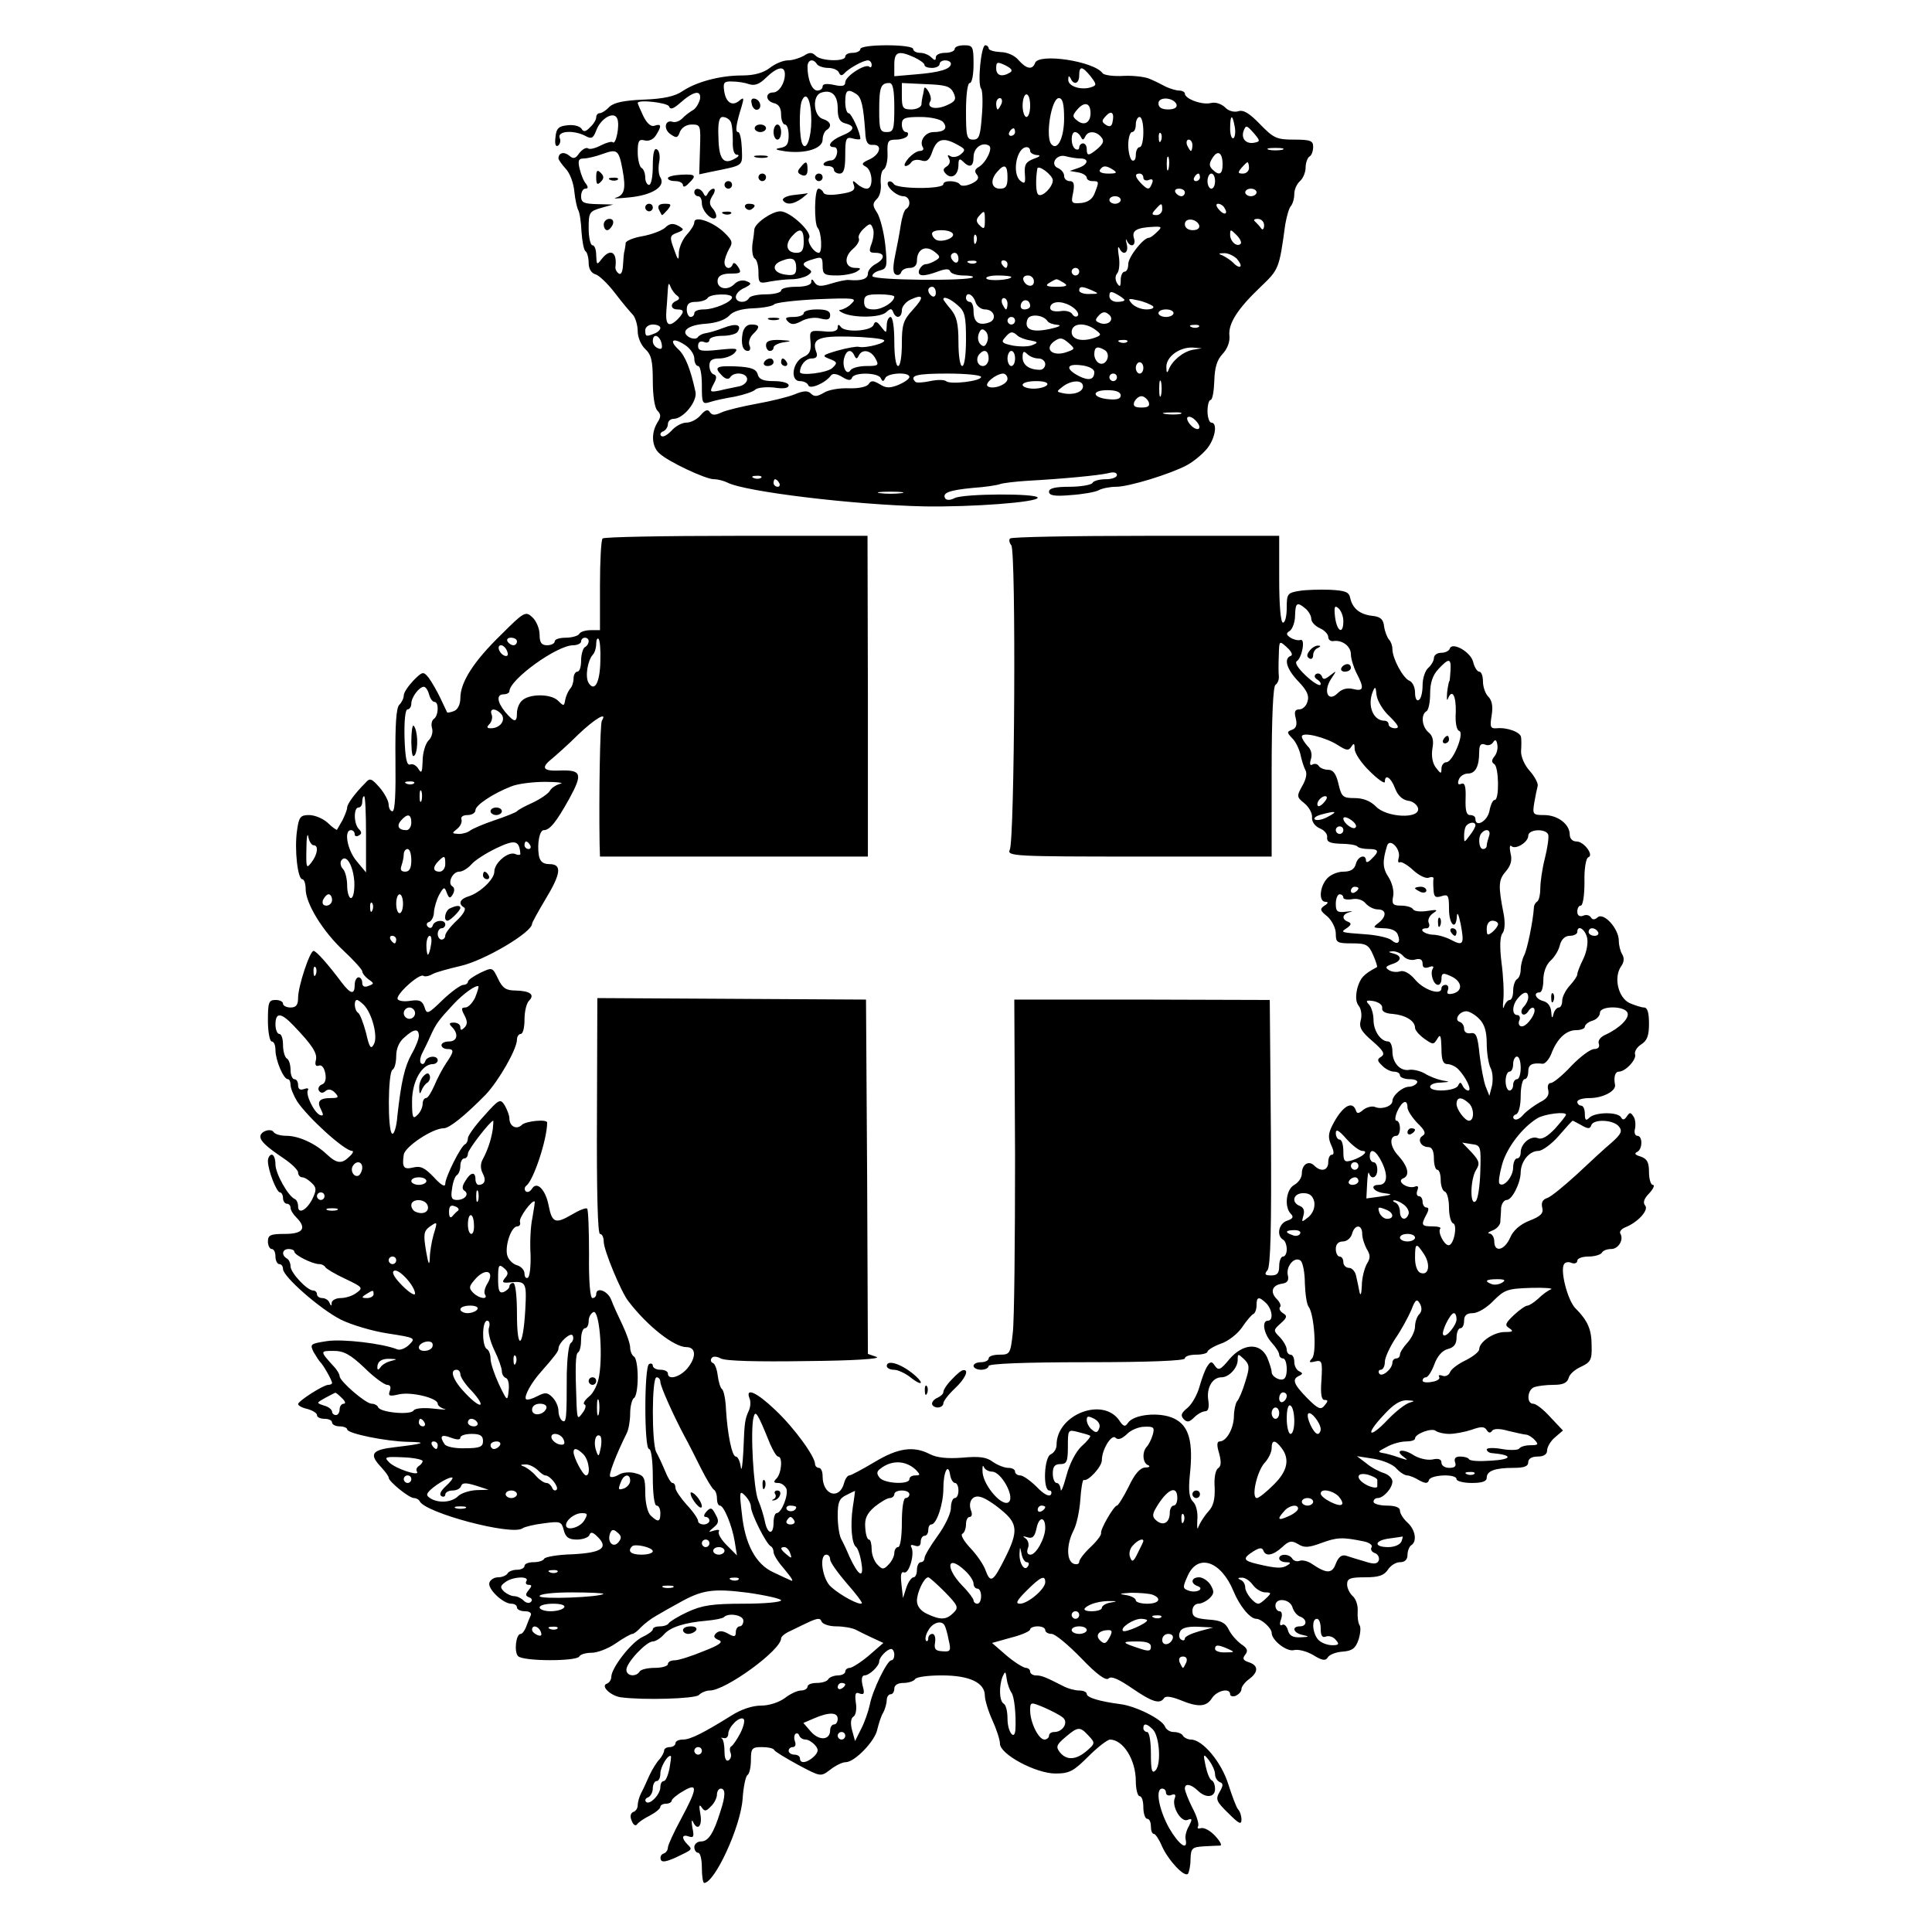 <?xml version="1.0" standalone="no"?>
<!DOCTYPE svg PUBLIC "-//W3C//DTD SVG 20010904//EN"
 "http://www.w3.org/TR/2001/REC-SVG-20010904/DTD/svg10.dtd">
<svg version="1.0" xmlns="http://www.w3.org/2000/svg"
 width="512pt" height="512pt" viewBox="0 0 512 512"
 preserveAspectRatio="xMidYMid meet">
<g transform="translate(0,512) scale(0.1,-0.1)"
fill="#000000" stroke="none">
<path d="M2280 4990 c0 -5 -9 -10 -20 -10 -11 0 -20 -4 -20 -10 0 -14 -64 -12
-78 2 -10 10 -17 10 -32 0 -11 -6 -30 -12 -42 -12 -13 0 -34 -9 -48 -20 -17
-13 -41 -20 -74 -20 -58 0 -121 -17 -158 -42 -19 -13 -49 -20 -102 -22 -53 -2
-79 -8 -91 -19 -9 -10 -21 -17 -26 -17 -5 0 -9 -5 -9 -11 0 -6 -7 -18 -16 -26
-12 -13 -18 -13 -23 -4 -5 7 -21 11 -37 9 -23 -2 -30 -8 -32 -32 -2 -17 0 -26
7 -22 5 4 8 13 4 21 -6 18 37 21 68 5 16 -9 21 -7 29 14 12 33 48 53 56 31 7
-17 -4 -70 -12 -62 -3 3 -17 -1 -31 -8 -15 -8 -31 -12 -35 -8 -5 3 -15 -3 -23
-13 -10 -15 -16 -16 -27 -6 -14 11 -28 7 -28 -8 0 -3 9 -16 19 -27 11 -11 21
-38 23 -60 2 -21 7 -43 10 -49 4 -6 8 -32 9 -58 2 -26 6 -49 11 -52 4 -3 8
-17 8 -31 0 -15 7 -27 18 -30 9 -2 33 -25 52 -50 19 -25 41 -51 48 -58 6 -8
12 -27 12 -43 0 -16 9 -37 20 -47 16 -15 20 -31 20 -85 0 -39 5 -71 12 -78 10
-10 10 -17 0 -32 -17 -28 -15 -64 6 -82 24 -22 122 -68 144 -68 10 0 26 -4 36
-9 46 -24 335 -59 522 -63 127 -2 300 11 300 23 0 12 -197 11 -220 -1 -12 -6
-21 -6 -25 -1 -9 15 11 22 73 28 31 2 64 7 72 10 8 3 42 7 75 9 91 5 186 14
212 20 14 4 23 2 23 -5 0 -6 -13 -11 -29 -11 -17 0 -33 -4 -36 -10 -3 -5 -31
-10 -61 -10 -38 0 -54 -4 -54 -13 0 -10 14 -13 58 -9 31 2 65 8 74 13 9 5 30
9 46 9 34 0 144 34 187 57 17 9 40 28 52 42 23 26 31 71 13 71 -5 0 -10 14
-10 30 0 17 4 30 8 30 5 0 9 22 10 50 1 36 7 56 22 72 13 14 20 33 18 49 -3
32 22 71 83 129 48 46 49 47 65 165 4 22 10 44 15 49 5 6 9 20 9 32 0 12 7 27
15 34 8 7 15 23 15 36 0 12 5 26 10 29 6 3 10 15 10 26 0 16 -7 19 -51 19 -46
0 -54 4 -90 41 -28 29 -44 39 -58 34 -11 -3 -26 1 -35 11 -10 9 -25 14 -37 11
-23 -6 -69 11 -69 25 0 4 -7 8 -15 8 -8 0 -24 5 -35 10 -11 6 -29 15 -41 20
-11 6 -43 10 -70 9 -28 -2 -54 2 -57 7 -23 32 -170 54 -179 27 -7 -19 -23 -16
-44 8 -10 12 -30 21 -48 21 -17 1 -31 5 -31 10 0 4 -4 8 -9 8 -11 0 -21 -102
-11 -115 4 -5 5 -38 2 -72 -4 -53 -7 -63 -23 -63 -17 0 -19 8 -19 75 0 43 4
75 10 75 6 0 10 23 10 50 0 47 -2 50 -25 50 -14 0 -25 -4 -25 -10 0 -5 -11
-10 -25 -10 -14 0 -25 -5 -25 -12 0 -9 -3 -9 -12 0 -7 7 -20 12 -30 12 -10 0
-18 5 -18 10 0 6 -30 10 -70 10 -40 0 -70 -4 -70 -10z m143 -22 c15 -7 27 -16
27 -20 0 -5 9 -8 20 -8 11 0 20 5 20 10 0 6 7 10 15 10 8 0 15 -4 15 -9 0 -14
-30 -23 -92 -28 l-58 -5 0 31 c0 34 11 38 53 19z m-258 -18 c3 -5 17 -10 30
-10 13 0 26 -6 28 -12 4 -9 8 -9 14 -3 11 13 50 35 63 35 5 0 10 -5 10 -12 0
-6 -3 -8 -6 -5 -10 10 -64 -25 -64 -41 0 -10 -8 -12 -30 -7 -19 4 -30 3 -30
-4 0 -6 -6 -11 -14 -11 -14 0 -26 29 -26 63 0 19 15 23 25 7z m512 -22 c-21
-13 -37 -9 -37 11 0 17 3 18 24 8 16 -8 21 -14 13 -19z m-597 -5 c0 -24 -16
-48 -31 -48 -21 0 -21 -22 1 -28 14 -3 20 -13 20 -31 0 -14 5 -26 10 -26 6 0
10 -13 10 -29 0 -23 -5 -30 -22 -33 -17 -3 -13 -5 13 -9 53 -7 99 7 99 31 0
10 5 22 10 25 16 10 12 23 -10 30 -24 8 -28 60 -5 69 28 10 45 -5 45 -41 0
-26 5 -36 20 -40 28 -7 25 -19 -10 -33 -29 -12 -41 -30 -19 -30 6 0 9 -8 7
-17 -2 -10 -8 -18 -15 -18 -6 0 -15 -3 -19 -7 -4 -5 0 -8 9 -8 10 0 17 -4 17
-10 0 -5 7 -10 15 -10 11 0 15 12 15 49 0 44 2 49 20 44 11 -3 20 -3 20 -1 0
17 -24 68 -31 68 -5 0 -9 14 -9 30 0 31 6 36 29 21 14 -9 19 -31 24 -101 1
-26 6 -35 20 -34 26 2 20 -25 -8 -38 -22 -10 -23 -13 -10 -20 18 -11 20 -58 2
-58 -7 0 -19 6 -26 13 -11 10 -13 9 -8 -4 4 -13 -3 -18 -36 -23 -26 -4 -43 -3
-45 4 -2 5 -8 10 -13 10 -11 0 -12 -93 -2 -104 10 -10 13 -66 3 -66 -13 0 -32
29 -26 39 10 15 -50 71 -76 71 -22 0 -67 -31 -69 -48 0 -4 -2 -21 -5 -39 -2
-18 1 -35 6 -38 6 -3 10 -20 10 -37 0 -29 2 -30 31 -24 17 3 43 6 58 6 14 0
33 5 41 10 13 9 13 11 0 19 -17 11 -14 16 18 25 19 6 22 4 22 -18 0 -23 4 -26
38 -26 20 0 44 5 52 10 13 8 12 10 -3 10 -28 0 -32 28 -7 50 12 10 19 23 16
28 -3 5 3 17 13 26 16 15 19 15 24 1 4 -8 2 -26 -3 -40 -8 -21 -7 -25 10 -25
26 0 26 -16 0 -30 -11 -6 -20 -17 -20 -25 0 -14 -16 -20 -50 -17 -8 1 -30 -4
-49 -10 -26 -8 -35 -7 -42 3 -6 10 -9 11 -9 2 0 -8 -15 -13 -40 -13 -22 0 -40
-4 -40 -10 0 -5 -18 -10 -39 -10 -22 0 -43 -4 -46 -10 -9 -15 -35 -12 -35 3 0
8 10 19 23 24 19 10 20 12 5 18 -11 4 -24 1 -33 -9 -19 -18 -47 -10 -43 13 2
11 14 16 34 16 27 0 30 2 20 18 -6 9 -12 13 -14 7 -6 -16 -22 -12 -22 5 0 8 6
24 12 35 11 17 9 23 -14 45 -30 28 -78 44 -78 26 0 -7 -9 -21 -20 -33 -11 -12
-20 -33 -21 -47 0 -23 -2 -23 -13 9 -12 32 -11 36 8 43 20 8 20 9 3 19 -14 7
-23 6 -35 -6 -10 -8 -37 -18 -60 -22 -23 -4 -43 -12 -44 -18 0 -6 -2 -15 -3
-21 -2 -5 -3 -23 -4 -38 -1 -17 -5 -26 -11 -22 -6 4 -10 12 -9 18 5 40 -14 50
-37 20 -12 -16 -13 -15 -14 10 0 15 -4 27 -10 27 -5 0 -10 20 -10 45 0 42 2
45 33 54 l32 9 -42 1 c-36 1 -43 4 -43 21 0 11 5 20 11 20 8 0 8 4 2 13 -6 6
-13 24 -17 40 -5 21 -3 27 11 27 9 0 31 5 50 12 39 14 43 11 53 -43 9 -49 5
-66 -18 -73 -10 -3 7 -2 37 1 60 6 96 29 81 53 -5 8 -6 26 -3 41 3 15 0 30 -6
33 -7 5 -11 -9 -11 -43 0 -28 -4 -51 -10 -51 -5 0 -10 9 -10 19 0 11 -4 23
-10 26 -5 3 -10 22 -10 42 0 29 3 35 18 31 11 -3 23 2 30 13 16 25 15 32 -3
26 -9 -4 -20 5 -30 25 -8 17 -15 33 -15 35 0 10 79 1 83 -9 3 -9 11 -7 28 8
37 33 58 37 54 11 -3 -11 -11 -25 -19 -29 -8 -5 -21 -14 -28 -22 -7 -7 -18
-11 -25 -9 -20 7 -26 -18 -7 -32 17 -12 20 -11 26 6 5 11 17 19 31 19 24 0 24
-2 22 -66 l-2 -66 28 6 c93 19 86 14 85 62 -1 24 -5 44 -10 44 -8 0 -6 19 10
70 6 21 5 23 -7 13 -19 -16 -36 -4 -40 27 -3 21 0 25 21 24 14 0 34 -3 45 -7
15 -5 28 0 45 17 30 29 50 33 50 9z m810 -5 c16 -21 17 -24 2 -29 -26 -9 -62
2 -61 20 0 10 2 11 6 4 8 -20 23 -15 23 7 0 26 8 25 30 -2z m-520 -83 c0 -58
-2 -65 -20 -65 -18 0 -20 7 -20 58 0 61 4 72 27 72 9 0 13 -17 13 -65z m157
39 c8 -17 5 -23 -18 -33 -29 -13 -54 -7 -44 10 4 5 1 17 -4 26 -6 10 -11 14
-12 8 -1 -5 -2 -14 -4 -20 -1 -5 -3 -16 -3 -22 -1 -7 -13 -13 -27 -13 -22 0
-25 4 -25 35 l0 35 63 -3 c53 -2 65 -5 74 -23z m-377 -74 c0 -45 -13 -80 -23
-63 -9 14 -10 97 -2 116 12 28 25 1 25 -53z m580 40 c0 -16 -4 -30 -10 -30 -5
0 -10 14 -10 30 0 17 5 30 10 30 6 0 10 -13 10 -30z m-76 5 c-4 -8 -8 -15 -10
-15 -2 0 -4 7 -4 15 0 8 4 15 10 15 5 0 7 -7 4 -15z m166 -39 c0 -50 -17 -86
-33 -69 -18 17 -1 123 19 123 10 0 14 -15 14 -54z m298 37 c2 -8 -6 -13 -22
-13 -17 0 -26 5 -26 16 0 19 41 16 48 -3z m-228 -23 c0 -25 -17 -35 -36 -19
-13 10 -12 14 2 30 19 21 34 16 34 -11z m58 -25 c-2 -10 -8 -12 -17 -6 -12 8
-12 11 0 24 15 16 23 8 17 -18z m-1012 3 c4 -6 6 -28 6 -50 -1 -24 3 -38 11
-38 7 0 5 -5 -5 -10 -30 -18 -43 -3 -44 55 -2 40 2 55 11 55 8 0 17 -5 21 -12z
m563 -1 c14 -17 4 -27 -25 -27 -22 0 -39 -24 -28 -41 3 -5 -1 -9 -8 -9 -8 0
-21 -9 -31 -20 -9 -11 -13 -20 -7 -20 5 0 12 5 15 10 4 6 15 8 26 5 15 -5 22
0 30 24 12 34 30 38 67 17 21 -11 21 -14 8 -25 -8 -7 -21 -9 -27 -5 -8 5 -9 3
-4 -6 4 -7 2 -16 -6 -21 -10 -6 -11 -11 -2 -20 15 -15 33 -3 33 24 0 16 3 18
12 9 18 -18 28 -14 28 12 0 24 23 41 41 30 11 -6 -8 -46 -28 -57 -10 -6 -11
-12 -4 -20 7 -9 2 -16 -15 -24 -14 -6 -26 -7 -30 -2 -7 11 -44 12 -44 1 0 -14
-123 -13 -131 0 -5 7 -11 9 -15 6 -9 -10 21 -38 40 -38 17 0 22 -25 7 -34 -5
-3 -11 -23 -14 -43 -3 -21 -10 -57 -15 -81 -6 -29 -6 -45 1 -49 6 -4 13 -1 15
5 2 7 12 12 23 12 12 0 19 7 19 19 0 30 22 42 45 25 17 -13 18 -16 5 -24 -8
-5 -20 -10 -26 -10 -7 0 -14 -7 -18 -15 -6 -18 11 -19 51 -4 19 7 29 7 31 0 2
-6 18 -11 34 -11 17 0 29 -2 26 -5 -10 -10 -262 -8 -266 3 -1 5 7 12 19 15 20
5 21 10 15 69 -4 35 -14 73 -22 85 -12 18 -12 24 0 36 8 7 12 26 10 42 -1 16
2 33 8 36 6 4 11 23 10 43 -1 32 1 36 23 36 13 0 27 5 30 10 3 6 1 10 -4 10
-6 0 -11 9 -11 20 0 17 7 20 49 20 28 0 53 -6 60 -13z m531 -27 c0 -22 -4 -40
-10 -40 -5 0 -10 -9 -10 -21 0 -11 -4 -17 -10 -14 -5 3 -10 22 -10 41 0 19 5
34 10 34 6 0 10 9 10 20 0 11 5 20 10 20 6 0 10 -18 10 -40z m242 15 c3 -14 1
-28 -3 -31 -5 -3 -9 9 -9 25 0 38 6 40 12 6z m53 -43 c-23 -5 -37 11 -29 32 6
15 8 14 26 -6 18 -21 18 -23 3 -26z m-635 28 c0 -5 -5 -10 -11 -10 -5 0 -7 5
-4 10 3 6 8 10 11 10 2 0 4 -4 4 -10z m174 -12 c5 -10 7 -10 12 0 7 16 29 15
42 -1 9 -10 6 -17 -8 -30 -25 -21 -30 -21 -30 -2 0 8 -4 15 -10 15 -5 0 -10
-5 -10 -11 0 -5 -4 -7 -10 -4 -13 8 -13 45 -1 45 5 0 12 -6 15 -12z m213 -10
c-3 -8 -6 -5 -6 6 -1 11 2 17 5 13 3 -3 4 -12 1 -19z m83 -13 c0 -8 -2 -15 -4
-15 -2 0 -6 7 -10 15 -3 8 -1 15 4 15 6 0 10 -7 10 -15z m-430 -15 c0 -5 8
-10 18 -11 11 0 9 -4 -9 -10 -20 -8 -25 -15 -23 -40 2 -24 0 -28 -12 -18 -23
19 -10 89 17 89 5 0 9 -4 9 -10z m668 3 c-10 -2 -26 -2 -35 0 -10 3 -2 5 17 5
19 0 27 -2 18 -5z m-158 -39 c0 -26 -9 -31 -27 -13 -9 9 -9 16 0 30 14 23 27
15 27 -17z m-377 16 c24 0 21 -16 -5 -25 l-23 -8 23 -4 c12 -2 22 -9 22 -14 0
-5 7 -9 15 -9 18 0 18 -1 6 -32 -6 -16 -18 -24 -36 -26 -26 -2 -27 0 -21 28 4
22 2 30 -9 30 -8 0 -15 6 -15 14 0 8 -7 16 -15 20 -24 9 -6 39 19 32 11 -3 29
-6 39 -6z m234 -27 c-3 -10 -5 -4 -5 12 0 17 2 24 5 18 2 -7 2 -21 0 -30z
m213 2 c0 -8 -7 -15 -16 -15 -14 0 -14 3 -4 15 7 8 14 15 16 15 2 0 4 -7 4
-15z m-640 -25 c0 -23 -4 -30 -20 -30 -23 0 -27 23 -7 45 19 22 27 18 27 -15z
m120 -8 c0 -17 -27 -45 -38 -38 -7 4 -8 39 -3 69 2 12 41 -17 41 -31z m160 28
c12 -8 9 -10 -13 -10 -16 0 -26 4 -22 10 8 12 16 12 35 0z m80 -21 c0 -6 7 -9
14 -6 10 4 13 1 9 -9 -7 -18 -11 -18 -29 0 -16 17 -18 26 -4 26 6 0 10 -5 10
-11z m150 1 c0 -5 -5 -10 -11 -10 -5 0 -7 5 -4 10 3 6 8 10 11 10 2 0 4 -4 4
-10z m40 -10 c0 -11 -4 -20 -10 -20 -5 0 -10 9 -10 20 0 11 5 20 10 20 6 0 10
-9 10 -20z m-80 -30 c0 -5 -4 -10 -9 -10 -6 0 -13 5 -16 10 -3 6 1 10 9 10 9
0 16 -4 16 -10z m190 0 c0 -5 -7 -10 -15 -10 -8 0 -15 5 -15 10 0 6 7 10 15
10 8 0 15 -4 15 -10z m-360 -20 c0 -5 -7 -10 -15 -10 -8 0 -15 5 -15 10 0 6 7
10 15 10 8 0 15 -4 15 -10z m110 -25 c0 -8 -7 -15 -15 -15 -13 0 -14 3 -3 15
16 18 18 18 18 0z m165 4 c11 -17 -1 -21 -15 -4 -8 9 -8 15 -2 15 6 0 14 -5
17 -11z m-635 -34 c0 -21 -2 -24 -13 -13 -10 9 -11 16 -3 25 15 17 16 16 16
-12z m568 -12 c2 -8 -5 -13 -17 -13 -12 0 -21 6 -21 16 0 18 31 15 38 -3z
m172 0 c0 -10 -4 -14 -8 -8 -4 6 -11 13 -16 18 -5 4 -2 7 7 7 10 0 17 -8 17
-17z m-284 -18 c-8 -8 -17 -15 -21 -15 -15 0 -55 -51 -55 -70 0 -11 -4 -20
-10 -20 -5 0 -10 -10 -10 -22 0 -18 -2 -20 -10 -8 -5 9 -5 19 1 26 5 6 7 26 4
45 -3 19 -3 28 1 22 10 -22 26 -14 20 10 -3 12 -3 16 0 10 9 -21 26 -15 19 6
-6 20 7 28 53 30 21 1 22 -1 8 -14z m-936 -25 c0 -23 -5 -30 -19 -30 -26 0
-32 21 -13 43 22 25 32 21 32 -13z m395 21 c7 -12 -31 -25 -45 -16 -5 3 -10
10 -10 16 0 12 47 12 55 0z m763 -27 c-10 -10 -28 6 -28 24 0 15 1 15 17 -1 9
-9 14 -19 11 -23z m-701 4 c-3 -8 -6 -5 -6 6 -1 11 2 17 5 13 3 -3 4 -12 1
-19z m-47 -44 c0 -8 -4 -12 -10 -9 -5 3 -10 10 -10 16 0 5 5 9 10 9 6 0 10 -7
10 -16z m737 1 c8 -9 13 -18 10 -21 -2 -3 -11 1 -18 9 -8 8 -21 16 -29 20 -12
4 -11 6 3 6 10 1 25 -6 34 -14z m-1167 -26 c0 -16 -6 -20 -27 -17 -34 4 -41
26 -11 37 28 11 38 6 38 -20z m477 15 c-3 -3 -12 -4 -19 -1 -8 3 -5 6 6 6 11
1 17 -2 13 -5z m83 -4 c0 -5 -2 -10 -4 -10 -3 0 -8 5 -11 10 -3 6 -1 10 4 10
6 0 11 -4 11 -10z m190 -20 c0 -5 -4 -10 -10 -10 -5 0 -10 5 -10 10 0 6 5 10
10 10 6 0 10 -4 10 -10z m-180 -14 c0 -8 -61 -12 -66 -4 -3 4 11 8 30 8 20 0
36 -2 36 -4z m60 -12 c0 -17 -22 -14 -28 4 -2 7 3 12 12 12 9 0 16 -7 16 -16z
m80 -4 c11 -7 6 -10 -20 -10 -26 0 -31 3 -20 10 8 5 17 10 20 10 3 0 12 -5 20
-10z m-1026 -33 c8 -6 7 -10 -1 -14 -18 -7 -16 -23 2 -23 19 0 19 -7 1 -26
-24 -23 -33 -16 -30 24 2 20 3 46 4 57 1 15 3 16 7 5 3 -8 11 -19 17 -23z
m686 7 c0 -8 -4 -12 -10 -9 -5 3 -10 10 -10 16 0 5 5 9 10 9 6 0 10 -7 10 -16z
m415 6 c18 -8 17 -9 -7 -9 -16 -1 -28 4 -28 9 0 12 8 12 35 0z m85 -25 c0 -3
-9 -5 -20 -5 -11 0 -20 7 -20 15 0 13 4 14 20 5 11 -6 20 -13 20 -15z m-1040
7 c0 -12 -47 -32 -75 -32 -14 0 -25 -4 -25 -10 0 -5 -4 -10 -10 -10 -5 0 -10
9 -10 20 0 15 7 20 24 20 14 0 28 5 31 10 7 12 65 13 65 2z m430 2 c0 -14 -31
-34 -54 -34 -19 0 -26 5 -26 20 0 17 7 20 40 20 22 0 40 -3 40 -6z m49 -35
c-25 -27 -29 -39 -29 -90 0 -33 -4 -59 -10 -59 -6 0 -10 28 -10 65 0 37 -4 65
-10 65 -5 0 -10 -10 -10 -22 -1 -22 -1 -22 -15 -4 -11 15 -16 16 -20 5 -6 -17
-77 -21 -87 -5 -5 7 -8 7 -8 -2 0 -9 -12 -13 -37 -10 -37 3 -38 2 -35 -28 2
-23 -2 -33 -19 -40 -29 -13 -36 -64 -9 -64 10 0 20 -5 22 -11 4 -12 46 6 60
26 5 6 15 5 30 -4 16 -10 23 -10 26 -2 5 15 69 14 76 -1 5 -10 7 -10 12 0 6
14 64 17 64 3 0 -5 -13 -14 -29 -21 -23 -9 -33 -9 -50 2 -17 10 -23 10 -29 0
-5 -7 -26 -12 -53 -11 -24 1 -54 -4 -66 -12 -17 -10 -25 -11 -34 -2 -8 8 -19
8 -43 -2 -17 -7 -62 -18 -101 -25 -38 -7 -80 -17 -93 -23 -17 -8 -25 -8 -31 1
-5 8 -12 6 -24 -8 -9 -11 -26 -20 -38 -20 -12 0 -30 -10 -40 -22 -11 -11 -22
-18 -27 -13 -4 4 -1 10 6 12 6 3 12 11 12 19 0 8 7 14 15 14 26 0 64 47 58 72
-13 60 -27 95 -45 112 -26 24 -15 33 17 12 14 -9 25 -25 25 -36 0 -11 5 -20
10 -20 6 0 10 -23 10 -51 0 -49 1 -51 23 -44 12 4 41 10 65 14 24 5 48 13 53
18 6 6 28 8 50 6 25 -4 39 -2 39 6 0 6 -17 11 -39 11 -29 0 -40 5 -43 18 -4
14 -17 19 -57 21 -54 2 -60 -2 -37 -25 9 -9 17 -10 21 -4 10 16 45 12 45 -5 0
-8 -10 -17 -22 -19 -13 -3 -36 -7 -51 -11 -26 -5 -27 -4 -16 17 9 16 9 23 0
26 -6 2 -11 12 -11 23 0 14 7 19 26 19 14 0 32 6 40 14 12 13 7 14 -41 9 -46
-5 -55 -3 -55 10 0 10 5 14 15 11 8 -4 15 -1 15 5 0 6 15 11 34 11 19 0 38 5
41 11 12 19 -5 23 -38 10 -18 -7 -39 -13 -47 -14 -8 -1 -18 -6 -21 -11 -4 -5
-14 -4 -22 0 -26 15 -4 33 43 36 28 2 51 10 62 21 10 12 33 19 65 20 26 1 51
6 54 10 3 5 55 11 114 14 99 4 107 3 92 -11 -8 -9 -22 -16 -29 -17 -7 0 -4 -4
7 -9 30 -13 99 -12 114 3 11 10 14 10 18 0 7 -19 23 -16 23 5 0 9 10 22 23 28
35 16 37 7 6 -27z m166 21 c3 -11 15 -20 25 -20 26 0 33 -28 10 -35 -27 -9
-40 2 -40 31 0 13 -4 24 -10 24 -5 0 -10 5 -10 10 0 18 18 11 25 -10z m-47 -9
c19 -16 22 -29 22 -90 0 -41 -4 -71 -10 -71 -6 0 -10 28 -10 63 0 50 -5 69
-20 87 -11 13 -20 25 -20 27 0 9 19 1 38 -16z m132 4 c0 -8 -2 -15 -4 -15 -2
0 -6 7 -10 15 -3 8 -1 15 4 15 6 0 10 -7 10 -15z m60 -6 c0 -5 -7 -9 -15 -9
-9 0 -12 6 -9 15 6 15 24 11 24 -6z m325 0 c5 -5 -2 -9 -17 -9 -14 0 -31 7
-39 16 -11 13 -9 14 17 8 16 -3 33 -11 39 -15z m-211 -4 c11 -8 16 -18 12 -22
-4 -4 -10 -2 -14 4 -4 7 -16 10 -27 9 -25 -4 -37 2 -30 15 9 13 37 10 59 -6z
m97 -38 c-5 -5 -17 -7 -26 -3 -13 5 -14 8 -3 20 9 10 17 11 26 3 8 -6 9 -14 3
-20z m169 23 c0 -5 -9 -10 -20 -10 -11 0 -20 5 -20 10 0 6 9 10 20 10 11 0 20
-4 20 -10z m-334 -21 c3 -5 15 -9 27 -10 12 -1 2 -6 -22 -11 -47 -10 -68 -1
-58 26 6 15 42 12 53 -5z m-86 1 c0 -5 -4 -10 -10 -10 -5 0 -10 5 -10 10 0 6
5 10 10 10 6 0 10 -4 10 -10z m-940 -19 c0 -5 -7 -12 -16 -15 -22 -9 -24 -8
-24 9 0 8 9 15 20 15 11 0 20 -4 20 -9z m1153 -5 c16 -12 16 -14 1 -20 -34
-13 -64 -7 -64 14 0 24 35 27 63 6z m274 8 c-3 -3 -12 -4 -19 -1 -8 3 -5 6 6
6 11 1 17 -2 13 -5z m-561 -40 c-5 -13 -10 -14 -18 -6 -6 6 -8 18 -4 28 5 13
10 14 18 6 6 -6 8 -18 4 -28z m80 17 c5 -5 20 -11 34 -13 21 -4 22 -6 7 -12
-9 -5 -33 -5 -52 -2 -29 6 -33 9 -22 21 14 17 20 18 33 6z m-943 -20 c3 -14 1
-18 -9 -14 -8 3 -14 11 -14 19 0 21 17 17 23 -5z m589 8 c11 -7 -48 -23 -67
-18 -6 1 -30 -3 -55 -10 -41 -12 -43 -14 -22 -22 21 -8 22 -11 8 -24 -13 -13
-86 -22 -86 -11 0 18 15 36 31 36 12 0 16 5 13 15 -14 36 2 45 86 43 44 -1 85
-5 92 -9z m482 -33 c-35 -11 -57 9 -31 29 16 11 21 11 38 -3 19 -17 19 -17 -7
-26z m163 28 c-3 -3 -12 -4 -19 -1 -8 3 -5 6 6 6 11 1 17 -2 13 -5z m-59 -22
c17 -11 4 -42 -14 -35 -8 3 -14 14 -14 24 0 20 8 23 28 11z m233 1 c-26 -5
-55 -29 -64 -53 -4 -10 -6 -8 -6 7 -1 27 34 53 69 52 l25 -2 -24 -4z m-897
-15 c5 -10 7 -10 12 0 9 18 32 14 44 -8 10 -18 8 -20 -24 -20 -19 0 -38 -5
-42 -11 -10 -16 -23 9 -17 32 6 22 19 25 27 7z m356 -8 c0 -11 -7 -20 -15 -20
-15 0 -21 21 -8 33 12 13 23 7 23 -13z m70 0 c0 -11 -4 -20 -10 -20 -5 0 -10
9 -10 20 0 11 5 20 10 20 6 0 10 -9 10 -20z m62 0 c10 0 18 -7 18 -15 0 -8 -6
-15 -14 -15 -29 0 -46 13 -46 33 0 16 3 18 12 9 7 -7 20 -12 30 -12z m148 -36
c0 -20 -14 -24 -40 -11 -37 19 -35 34 5 29 20 -2 35 -10 35 -18z m130 11 c0
-8 -4 -15 -10 -15 -5 0 -10 7 -10 15 0 8 5 15 10 15 6 0 10 -7 10 -15z m-430
-24 c0 -11 -82 -21 -93 -11 -5 4 -24 4 -42 0 -19 -4 -36 -5 -39 -2 -17 17 3
22 84 22 50 0 90 -4 90 -9z m70 -5 c0 -15 -38 -29 -52 -20 -11 7 21 33 40 34
6 0 12 -6 12 -14z m290 4 c0 -5 -4 -10 -10 -10 -5 0 -10 5 -10 10 0 6 5 10 10
10 6 0 10 -4 10 -10z m117 -47 c-3 -10 -5 -2 -5 17 0 19 2 27 5 18 2 -10 2
-26 0 -35z m-302 27 c-3 -5 -19 -10 -36 -10 -16 0 -29 5 -29 10 0 6 16 10 36
10 21 0 33 -4 29 -10z m95 -4 c0 -15 -26 -24 -53 -18 -18 4 -18 4 0 18 23 17
53 18 53 0z m100 -24 c0 -9 -10 -12 -32 -10 -44 4 -47 24 -3 24 23 0 35 -5 35
-14z m74 -17 c4 -11 -1 -15 -19 -15 -18 0 -23 4 -19 15 4 8 12 15 19 15 7 0
15 -7 19 -15z m84 -32 c-10 -2 -28 -2 -40 0 -13 2 -5 4 17 4 22 1 32 -1 23 -4z
m49 -39 c-3 -3 -13 0 -21 9 -8 8 -12 18 -9 21 4 4 14 0 22 -9 8 -8 12 -17 8
-21z m-1160 -130 c-3 -3 -12 -4 -19 -1 -8 3 -5 6 6 6 11 1 17 -2 13 -5z m48
-14 c3 -5 1 -10 -4 -10 -6 0 -11 5 -11 10 0 6 2 10 4 10 3 0 8 -4 11 -10z
m323 -27 c-16 -2 -40 -2 -55 0 -16 2 -3 4 27 4 30 0 43 -2 28 -4z"/>
<path d="M1992 4846 c1 -10 8 -17 13 -17 15 1 12 24 -3 29 -9 3 -13 -2 -10
-12z"/>
<path d="M2000 4780 c0 -5 7 -10 15 -10 8 0 15 5 15 10 0 6 -7 10 -15 10 -8 0
-15 -4 -15 -10z"/>
<path d="M2050 4770 c0 -11 5 -20 10 -20 6 0 10 9 10 20 0 11 -4 20 -10 20 -5
0 -10 -9 -10 -20z"/>
<path d="M2003 4703 c9 -2 23 -2 30 0 6 3 -1 5 -18 5 -16 0 -22 -2 -12 -5z"/>
<path d="M2121 4676 c-9 -10 -8 -15 4 -20 10 -4 15 1 15 14 0 24 -4 25 -19 6z"/>
<path d="M1580 4650 c0 -19 3 -21 12 -12 9 9 9 15 0 24 -9 9 -12 7 -12 -12z"/>
<path d="M1770 4648 c0 -5 9 -8 20 -8 11 0 20 -5 20 -11 0 -6 7 -4 15 5 22 21
19 25 -20 23 -19 -1 -35 -5 -35 -9z"/>
<path d="M2010 4650 c0 -5 5 -10 10 -10 6 0 10 5 10 10 0 6 -4 10 -10 10 -5 0
-10 -4 -10 -10z"/>
<path d="M2160 4650 c0 -5 5 -10 10 -10 6 0 10 5 10 10 0 6 -4 10 -10 10 -5 0
-10 -4 -10 -10z"/>
<path d="M1618 4643 c7 -3 16 -2 19 1 4 3 -2 6 -13 5 -11 0 -14 -3 -6 -6z"/>
<path d="M1920 4630 c0 -5 5 -10 10 -10 6 0 10 5 10 10 0 6 -4 10 -10 10 -5 0
-10 -4 -10 -10z"/>
<path d="M1840 4610 c0 -5 5 -10 10 -10 6 0 10 -8 10 -19 0 -20 27 -48 37 -38
3 4 0 14 -7 23 -11 12 -11 20 -2 35 7 10 8 19 3 19 -5 0 -12 -6 -15 -12 -5
-10 -7 -10 -12 0 -7 14 -24 16 -24 2z"/>
<path d="M2102 4603 c-18 -2 -30 -9 -27 -14 9 -13 28 -11 51 6 10 8 17 14 14
13 -3 -1 -20 -3 -38 -5z"/>
<path d="M1710 4570 c0 -5 5 -10 10 -10 6 0 10 5 10 10 0 6 -4 10 -10 10 -5 0
-10 -4 -10 -10z"/>
<path d="M1746 4565 c4 -8 7 -15 9 -15 1 0 8 7 15 15 10 13 9 15 -8 15 -15 0
-20 -5 -16 -15z"/>
<path d="M1975 4570 c4 -6 11 -8 16 -5 14 9 11 15 -7 15 -8 0 -12 -5 -9 -10z"/>
<path d="M1918 4553 c7 -3 16 -2 19 1 4 3 -2 6 -13 5 -11 0 -14 -3 -6 -6z"/>
<path d="M1600 4525 c0 -8 4 -15 9 -15 5 0 11 7 15 15 3 9 0 15 -9 15 -8 0
-15 -7 -15 -15z"/>
<path d="M2130 4290 c0 -5 -12 -10 -27 -10 -21 0 -24 -3 -15 -12 9 -9 17 -9
36 1 14 8 36 11 50 7 19 -5 26 -3 26 9 0 11 -10 15 -35 15 -19 0 -35 -4 -35
-10z"/>
<path d="M2038 4273 c6 -2 18 -2 25 0 6 3 1 5 -13 5 -14 0 -19 -2 -12 -5z"/>
<path d="M1968 4237 c-5 -28 0 -47 14 -47 6 0 8 7 4 15 -3 8 1 21 9 29 20 19
19 26 -4 26 -12 0 -20 -9 -23 -23z"/>
<path d="M2030 4205 c0 -8 5 -15 10 -15 6 0 10 4 10 9 0 5 12 12 28 14 22 3
20 4 -10 6 -28 1 -38 -3 -38 -14z"/>
<path d="M2025 4160 c-3 -5 1 -10 9 -10 9 0 16 5 16 10 0 6 -4 10 -9 10 -6 0
-13 -4 -16 -10z"/>
<path d="M2070 4160 c0 -5 5 -10 11 -10 5 0 7 5 4 10 -3 6 -8 10 -11 10 -2 0
-4 -4 -4 -10z"/>
<path d="M1597 3693 c-4 -3 -7 -60 -7 -125 l0 -118 -24 0 c-14 0 -28 -4 -31
-10 -3 -5 -19 -10 -36 -10 -16 0 -29 -4 -29 -10 0 -5 -9 -10 -20 -10 -15 0
-20 7 -20 28 0 16 -9 37 -19 46 -18 17 -22 15 -83 -46 -73 -71 -108 -126 -108
-168 0 -17 -7 -30 -16 -34 -9 -4 -18 -5 -19 -4 -1 2 -9 19 -18 38 -9 19 -23
43 -31 54 -14 17 -16 17 -40 -7 -14 -15 -26 -32 -26 -40 0 -7 -5 -18 -12 -25
-8 -8 -11 -53 -10 -147 1 -86 -1 -135 -8 -135 -5 0 -10 8 -10 18 0 9 -11 30
-24 45 -21 24 -26 26 -37 13 -30 -30 -49 -57 -49 -66 0 -6 -6 -20 -12 -33 -7
-12 -14 -24 -15 -26 -1 -1 -12 6 -24 18 -13 12 -35 21 -50 21 -23 0 -27 -5
-32 -42 -7 -50 2 -128 14 -128 5 0 9 -12 9 -26 0 -38 45 -112 101 -164 27 -25
49 -50 49 -54 0 -5 7 -14 16 -21 16 -11 16 -12 0 -18 -10 -4 -16 -1 -16 8 0 8
-4 15 -10 15 -5 0 -10 -9 -10 -20 0 -27 -11 -25 -35 7 -36 48 -67 83 -74 83
-10 0 -41 -94 -41 -124 0 -19 -5 -26 -20 -26 -11 0 -20 5 -20 10 0 6 -9 10
-20 10 -18 0 -20 -7 -20 -55 0 -30 5 -55 10 -55 6 0 10 -10 10 -23 0 -26 21
-77 33 -77 4 0 7 -7 7 -15 0 -9 8 -28 17 -43 28 -43 126 -132 146 -132 5 0 2
-7 -7 -15 -20 -20 -33 -19 -59 5 -31 30 -76 50 -108 50 -15 0 -30 4 -34 10 -7
11 -35 2 -35 -12 0 -12 16 -27 62 -58 21 -14 38 -31 38 -37 0 -7 5 -13 11 -13
6 0 17 -7 25 -15 13 -12 13 -19 2 -42 -15 -30 -38 -42 -38 -20 0 9 -4 17 -8
19 -18 7 -52 68 -52 92 0 14 -4 26 -10 26 -5 0 -10 -8 -10 -17 0 -24 23 -83
32 -83 4 0 8 -7 8 -15 0 -8 5 -15 10 -15 6 0 10 -5 10 -11 0 -6 7 -17 15 -25
29 -29 18 -44 -30 -44 -38 0 -45 -3 -45 -20 0 -11 5 -20 10 -20 6 0 10 -9 10
-20 0 -11 5 -20 10 -20 6 0 10 -6 10 -13 0 -20 98 -106 153 -134 28 -14 85
-31 126 -37 71 -11 73 -12 56 -29 -10 -10 -24 -16 -32 -13 -40 16 -145 28
-186 22 -45 -7 -46 -8 -36 -29 7 -12 15 -24 18 -27 7 -6 31 -48 31 -55 0 -3
-5 -5 -10 -5 -13 0 -80 -43 -80 -51 0 -4 11 -10 25 -13 14 -4 25 -11 25 -16 0
-6 9 -10 20 -10 11 0 20 -4 20 -10 0 -5 9 -10 20 -10 11 0 20 -4 20 -8 0 -11
104 -32 161 -33 54 -1 43 -5 -33 -14 -63 -7 -71 -18 -38 -53 11 -12 20 -24 20
-28 0 -10 54 -54 67 -54 6 0 13 -4 15 -8 13 -31 246 -93 273 -72 6 4 31 10 56
13 44 6 47 5 53 -18 5 -19 13 -25 35 -25 16 0 31 6 33 12 3 9 9 8 21 -4 31
-30 12 -43 -66 -47 -39 -1 -73 -7 -75 -12 -2 -5 -15 -9 -28 -9 -13 0 -24 -4
-24 -10 0 -5 -9 -10 -19 -10 -11 0 -23 -4 -26 -10 -3 -5 -14 -10 -25 -10 -10
0 -20 -6 -23 -14 -6 -16 36 -56 58 -56 8 0 15 -4 15 -10 0 -5 9 -10 21 -10 13
0 19 -5 15 -12 -3 -7 -9 -21 -12 -30 -4 -10 -10 -18 -14 -18 -13 0 -18 -48 -7
-59 14 -14 154 -14 162 -1 3 6 18 10 33 10 15 0 44 11 64 25 20 14 40 25 44
25 4 0 14 8 23 18 9 9 27 23 40 30 13 8 40 23 60 34 62 35 90 39 184 27 48 -7
87 -16 87 -20 0 -5 -45 -9 -100 -9 -82 0 -109 -4 -148 -22 -26 -12 -48 -26
-50 -30 -2 -4 -12 -8 -23 -8 -10 0 -19 -3 -19 -8 0 -4 -12 -13 -27 -20 -29
-13 -83 -82 -83 -106 0 -8 -6 -16 -12 -18 -17 -6 10 -32 37 -36 60 -8 197 -4
207 6 7 7 20 12 29 12 42 0 189 107 189 138 0 5 11 14 25 20 14 7 37 18 52 25
21 9 27 9 30 0 3 -7 20 -13 39 -13 19 0 42 -4 52 -9 9 -5 30 -15 45 -22 l28
-13 -38 -33 c-21 -18 -44 -32 -50 -33 -7 0 -13 -4 -13 -10 0 -5 -9 -10 -19
-10 -11 0 -23 -5 -26 -10 -3 -6 -17 -10 -31 -10 -13 0 -24 -4 -24 -10 0 -5 -8
-10 -17 -10 -10 0 -29 -9 -43 -20 -15 -11 -41 -20 -63 -20 -23 0 -53 -10 -78
-26 -74 -46 -109 -64 -129 -64 -11 0 -20 -4 -20 -10 0 -5 -7 -10 -15 -10 -8 0
-15 -4 -15 -9 0 -5 -6 -16 -12 -23 -7 -7 -19 -26 -27 -43 -7 -16 -17 -38 -22
-47 -5 -10 -9 -24 -9 -32 0 -8 -5 -16 -12 -18 -7 -3 -9 -12 -4 -23 4 -11 10
-15 14 -10 4 6 19 16 35 24 15 8 27 18 27 23 0 4 7 8 15 8 8 0 15 4 15 8 0 4
14 16 30 25 40 24 39 9 -5 -73 -19 -35 -35 -70 -35 -76 0 -7 -5 -14 -11 -16
-7 -2 -10 -9 -8 -16 3 -8 14 -6 39 5 46 22 46 21 32 35 -17 17 -15 28 4 21 12
-4 14 0 9 23 -3 16 -2 23 1 17 12 -27 26 -13 20 20 -4 21 -3 27 3 18 8 -12 12
-12 25 2 9 8 16 23 16 31 0 9 5 16 10 16 13 0 13 -19 -1 -61 -18 -58 -32 -79
-51 -79 -10 0 -18 -7 -18 -15 0 -8 5 -15 10 -15 6 0 10 -18 10 -40 0 -22 3
-40 6 -40 28 0 97 149 102 223 2 31 8 60 13 63 5 3 9 21 9 40 0 31 3 34 29 34
16 0 31 -3 33 -8 2 -4 30 -21 63 -39 60 -32 60 -32 85 -13 14 11 32 20 41 20
24 0 78 56 84 87 4 16 10 36 16 45 5 10 9 25 9 33 0 8 5 15 10 15 6 0 10 7 10
15 0 9 9 15 24 15 14 0 28 5 31 10 3 6 35 10 71 10 73 0 114 -19 114 -54 0
-11 9 -41 20 -65 11 -24 20 -52 20 -62 0 -28 95 -79 147 -79 37 0 48 6 87 45
25 25 51 45 58 45 35 -1 68 -54 68 -110 0 -22 5 -40 10 -40 6 0 10 -13 10 -30
0 -16 5 -30 10 -30 6 0 10 -9 10 -20 0 -11 3 -20 8 -20 4 0 14 -15 21 -32 17
-38 59 -83 69 -74 3 4 7 21 7 39 1 29 4 32 35 34 19 1 39 2 44 2 5 1 -1 12
-14 26 -13 14 -30 23 -38 20 -7 -2 -10 0 -7 5 3 5 -3 27 -15 49 -11 22 -20 45
-20 51 0 15 16 12 34 -5 21 -21 46 -19 46 4 0 11 -4 21 -9 23 -5 2 -12 19 -16
38 -7 33 -6 34 9 15 8 -11 16 -27 16 -37 0 -9 6 -18 13 -21 9 -3 9 -9 -1 -26
-11 -19 -9 -25 23 -56 28 -28 35 -32 35 -17 0 10 -4 22 -9 27 -5 6 -16 36 -26
67 -18 58 -68 118 -99 118 -8 0 -18 5 -21 10 -3 6 -14 10 -25 10 -10 0 -20 7
-23 15 -8 19 -77 54 -119 59 -53 7 -88 17 -88 27 0 5 -9 9 -20 9 -11 0 -30 5
-43 12 -47 24 -57 28 -72 28 -8 0 -15 5 -15 10 0 6 -6 10 -12 10 -7 1 -30 15
-51 33 l-38 33 50 14 c28 7 51 17 51 22 0 4 9 8 20 8 11 0 20 -4 20 -10 0 -5
7 -10 17 -10 9 0 44 -29 78 -64 42 -44 66 -61 73 -54 7 7 27 -2 62 -26 54 -37
74 -43 85 -26 4 6 19 4 42 -5 48 -20 70 -19 85 5 13 20 48 28 48 10 0 -5 7 -7
15 -4 8 4 15 11 15 18 0 6 9 18 20 26 26 19 25 37 -1 45 -15 5 -17 10 -9 20 8
10 6 17 -11 28 -12 9 -27 26 -33 39 -9 18 -21 24 -54 26 -34 3 -42 7 -42 23 0
11 7 19 16 19 8 0 22 7 30 15 12 12 12 18 2 35 -7 11 -21 20 -30 20 -21 0 -24
-16 -5 -23 20 -7 0 -19 -21 -13 -18 6 -19 8 -4 41 27 59 88 38 121 -42 16 -39
44 -73 60 -73 14 0 41 -25 41 -37 0 -20 40 -51 59 -46 11 3 34 -3 51 -13 24
-15 33 -16 39 -6 4 7 22 14 39 15 25 2 34 8 42 31 5 15 7 33 3 39 -4 6 -6 23
-5 38 1 15 -5 32 -13 39 -8 7 -15 21 -15 31 0 16 8 19 48 19 36 0 50 5 60 20
7 11 21 20 32 20 13 0 20 7 20 19 0 11 5 23 10 26 16 10 11 41 -10 60 -11 10
-20 24 -20 32 0 8 -12 13 -35 13 -19 0 -35 5 -35 10 0 6 5 10 11 10 15 0 39
26 39 44 0 8 -10 18 -22 22 -13 4 -34 15 -47 26 l-25 19 45 -7 c24 -4 51 -15
60 -26 9 -10 22 -18 28 -18 6 0 21 -6 32 -13 17 -9 23 -9 26 1 5 14 73 17 73
2 0 -5 18 -10 40 -10 28 0 40 4 40 14 0 18 22 26 71 26 28 0 39 4 39 15 0 9 9
15 25 15 16 0 25 6 25 16 0 9 9 25 21 35 l21 18 -33 35 c-18 20 -38 36 -46 36
-18 0 -16 37 3 44 9 3 31 6 51 6 25 0 36 5 40 18 2 10 17 23 33 30 25 12 29
18 28 55 0 44 -10 67 -44 101 -20 22 -40 99 -29 116 3 5 12 7 20 3 8 -3 15 0
15 6 0 6 13 11 29 11 17 0 33 5 36 10 3 6 14 10 25 10 19 0 34 25 24 41 -3 5
3 12 12 16 34 13 64 46 54 58 -7 8 -3 19 11 33 11 12 15 22 9 22 -5 0 -10 15
-10 34 0 26 -5 35 -22 41 -14 4 -18 8 -10 12 15 6 16 43 1 43 -6 0 -9 9 -6 19
2 10 1 25 -4 32 -8 12 -10 12 -18 0 -6 -9 -11 -10 -15 -2 -9 15 -69 14 -84 -1
-9 -9 -12 -7 -12 10 0 12 -4 22 -10 22 -5 0 -10 5 -10 10 0 6 15 10 33 10 35
0 70 19 67 35 -4 20 0 35 10 35 18 0 48 33 43 46 -2 7 5 19 16 26 16 10 21 23
21 55 0 29 -4 43 -13 43 -7 0 -25 6 -39 12 -30 15 -42 68 -22 97 8 11 9 22 3
32 -5 8 -9 24 -9 36 0 32 -40 76 -56 62 -8 -7 -14 -7 -18 0 -4 6 -13 8 -21 4
-9 -3 -15 1 -15 11 0 9 4 16 9 16 6 0 10 28 10 62 -1 35 4 64 10 66 16 5 -11
42 -31 42 -11 0 -18 8 -18 18 0 28 -32 52 -68 52 -30 0 -31 2 -26 33 3 17 7
37 9 44 2 6 -7 24 -21 40 -14 15 -24 39 -23 53 1 14 1 30 0 36 -1 14 -38 27
-65 24 -16 -1 -18 3 -13 34 4 24 1 40 -9 50 -8 8 -14 26 -14 40 0 14 -4 26
-10 26 -5 0 -13 12 -16 26 -7 27 -56 54 -62 35 -2 -6 -12 -11 -23 -11 -10 0
-19 -6 -19 -14 0 -7 -7 -19 -15 -26 -8 -7 -15 -27 -15 -46 0 -18 -4 -36 -10
-39 -6 -4 -10 5 -10 20 0 14 -7 28 -15 31 -17 7 -45 59 -45 84 0 9 -4 20 -9
25 -5 6 -11 21 -13 35 -2 19 -10 26 -32 28 -33 4 -52 20 -58 48 -3 15 -13 19
-53 21 -28 1 -65 0 -82 -3 -31 -5 -33 -8 -33 -44 0 -22 -4 -40 -10 -40 -6 0
-10 45 -10 115 l0 115 -353 0 c-195 0 -357 -3 -360 -7 -4 -3 -2 -12 3 -18 13
-15 9 -782 -4 -807 -8 -17 12 -18 343 -18 l351 0 0 224 c0 146 4 227 10 231 6
4 10 14 9 23 -1 10 -1 35 0 56 1 39 1 39 22 20 11 -10 16 -20 10 -22 -20 -7
-11 -36 20 -68 23 -24 29 -38 24 -53 -3 -12 -13 -21 -22 -21 -11 0 -14 -6 -9
-24 4 -17 1 -26 -10 -30 -14 -5 -14 -7 0 -22 9 -8 18 -27 22 -42 3 -15 9 -34
13 -42 6 -9 2 -26 -8 -43 -15 -27 -15 -29 6 -46 12 -10 21 -26 20 -37 -1 -11
7 -23 20 -29 13 -5 22 -16 20 -25 -1 -11 8 -15 35 -16 21 0 41 -3 45 -7 3 -4
17 -7 30 -7 27 0 29 -6 8 -26 -8 -9 -15 -11 -15 -5 0 19 -22 12 -27 -9 -4 -14
-14 -20 -33 -20 -15 0 -34 -8 -43 -18 -20 -22 -23 -62 -4 -62 8 0 7 -4 -3 -10
-13 -9 -12 -13 8 -29 12 -11 22 -31 22 -45 0 -24 3 -26 43 -26 37 0 44 -3 56
-31 7 -16 12 -31 10 -32 -36 -19 -44 -29 -52 -56 -5 -22 -4 -37 4 -47 6 -7 9
-25 5 -38 -5 -19 2 -30 31 -55 29 -25 34 -34 24 -41 -12 -7 -12 -11 2 -24 8
-9 23 -16 31 -16 9 0 16 -4 16 -10 0 -5 12 -10 26 -10 14 0 23 -4 19 -10 -3
-5 -13 -10 -21 -10 -17 0 -44 -23 -44 -38 0 -13 -27 -23 -45 -16 -8 4 -23 0
-32 -7 -13 -11 -17 -11 -20 -1 -10 27 -37 9 -62 -40 -11 -22 -12 -33 -3 -53 7
-15 8 -25 2 -25 -6 0 -10 -9 -10 -20 0 -22 -19 -27 -37 -9 -15 15 -33 3 -33
-21 0 -11 -9 -24 -20 -30 -22 -12 -27 -59 -9 -77 8 -8 5 -13 -10 -18 -22 -7
-29 -39 -11 -50 6 -3 10 -15 10 -26 0 -10 -4 -19 -10 -19 -5 0 -10 -11 -10
-25 0 -19 -5 -25 -21 -25 -17 0 -19 3 -10 14 8 9 11 114 9 365 l-3 351 -338 1
-339 0 2 -413 c0 -227 -2 -439 -6 -470 -6 -56 -8 -58 -35 -58 -16 0 -29 -4
-29 -10 0 -5 -9 -10 -20 -10 -11 0 -20 -4 -20 -10 0 -5 9 -10 20 -10 11 0 20
5 20 10 0 6 93 10 260 10 167 0 260 4 260 10 0 6 14 10 30 10 17 0 30 4 30 8
0 4 16 14 35 21 19 6 45 26 57 44 12 18 26 34 30 35 4 2 8 12 8 23 0 23 6 24
26 5 16 -17 19 -46 4 -46 -17 0 -11 -35 10 -58 11 -12 20 -26 20 -32 0 -5 5
-10 10 -10 11 0 14 -43 4 -53 -9 -9 -34 4 -34 17 0 7 -6 24 -12 39 -19 40 -64
37 -100 -5 -23 -28 -29 -31 -38 -18 -9 13 -11 13 -20 0 -6 -8 -15 -33 -21 -54
-6 -22 -20 -47 -32 -57 -17 -14 -19 -20 -10 -30 9 -9 15 -8 28 5 9 9 22 16 29
16 8 0 11 10 8 30 -5 32 11 60 35 60 20 0 43 25 43 46 0 17 1 17 17 2 15 -15
15 -22 3 -60 -7 -24 -17 -47 -22 -52 -4 -6 -8 -24 -8 -40 -1 -33 -20 -66 -38
-66 -7 0 -8 -10 -1 -32 6 -23 5 -34 -3 -39 -7 -5 -11 -26 -9 -51 1 -31 -3 -49
-17 -64 -11 -12 -22 -30 -26 -40 -3 -10 -4 -3 -3 17 2 21 -3 41 -11 49 -10 9
-13 28 -9 69 10 91 -2 133 -42 152 -38 18 -107 11 -122 -12 -7 -11 -12 -10
-23 7 -44 63 -166 15 -166 -65 0 -11 -7 -21 -15 -25 -18 -6 -22 -96 -4 -96 5
0 7 -5 4 -11 -5 -6 -19 1 -37 20 -17 17 -37 31 -44 31 -8 0 -14 5 -14 10 0 6
-8 10 -18 10 -10 0 -28 7 -41 16 -17 13 -37 15 -81 11 -40 -3 -67 0 -85 9 -44
23 -85 17 -148 -21 -32 -19 -62 -35 -66 -35 -5 0 -11 -9 -14 -20 -12 -46 -57
-33 -57 18 0 12 -4 22 -10 22 -5 0 -10 5 -10 10 0 20 -55 96 -105 143 -49 47
-80 61 -69 32 4 -8 3 -23 -1 -32 -11 -25 -12 -29 -15 -108 -2 -38 -5 -58 -7
-42 -2 15 -8 27 -13 27 -10 0 -22 58 -26 124 -1 27 -6 52 -11 55 -4 3 -9 20
-11 36 -2 17 -8 32 -13 33 -5 2 -7 8 -3 13 3 5 13 5 24 -1 12 -7 99 -9 227 -7
126 1 199 6 186 11 l-23 8 -2 469 -3 470 -356 2 -356 2 -1 -312 c-1 -200 2
-313 8 -313 6 0 10 -10 10 -21 0 -22 46 -133 65 -157 51 -67 122 -122 154
-122 26 0 27 -27 2 -57 -20 -23 -51 -31 -51 -13 0 6 -9 10 -20 10 -11 0 -20 5
-20 11 0 5 -5 7 -10 4 -13 -8 -13 -225 0 -225 6 0 10 -32 10 -75 0 -43 4 -75
10 -75 6 0 10 -9 10 -20 0 -24 -6 -25 -26 -6 -8 8 -14 34 -14 60 0 41 -3 46
-27 52 -14 4 -34 2 -43 -4 -10 -6 -20 -8 -23 -5 -5 4 16 59 44 115 5 10 9 33
9 52 0 19 5 38 10 41 6 3 10 28 10 55 0 27 -4 52 -10 55 -5 3 -10 14 -10 24 0
9 -9 36 -20 59 -11 23 -25 53 -30 67 -9 24 -40 36 -40 15 0 -5 -4 -10 -10 -10
-6 0 -10 45 -9 116 0 64 -2 118 -5 121 -3 3 -21 -4 -41 -16 -43 -25 -52 -22
-61 24 -8 42 -31 66 -44 45 -5 -8 -12 -11 -17 -7 -4 5 -3 11 2 15 19 14 55
123 55 167 0 10 -57 4 -67 -6 -14 -14 -33 -4 -33 17 0 8 -6 23 -12 34 -12 19
-15 18 -55 -27 -24 -26 -43 -53 -43 -59 0 -7 -3 -14 -7 -16 -12 -5 -53 -88
-53 -105 0 -10 -11 -4 -30 17 -24 25 -35 31 -55 26 -25 -6 -30 0 -25 34 3 21
76 70 106 70 15 0 57 34 111 89 35 37 83 121 83 146 0 8 5 15 10 15 6 0 10 17
10 38 0 21 5 43 12 50 16 16 3 26 -35 27 -26 0 -35 6 -47 31 -15 31 -15 31
-47 16 -18 -9 -33 -19 -33 -24 0 -4 -6 -8 -12 -8 -7 0 -32 -18 -55 -40 -39
-38 -42 -39 -48 -19 -6 17 -13 20 -36 17 -17 -3 -32 -1 -35 4 -7 11 57 69 68
62 4 -3 15 -1 25 5 10 5 43 14 73 21 63 14 190 89 190 112 0 3 16 32 35 64 42
69 45 94 11 94 -17 0 -25 7 -28 23 -5 32 2 67 13 67 16 0 33 21 68 84 36 66
32 76 -26 74 -43 -2 -50 7 -23 29 12 10 45 39 72 66 44 42 79 63 63 37 -5 -8
-8 -202 -6 -327 l1 -33 355 0 355 0 0 425 -1 425 -348 0 c-191 0 -351 -3 -354
-7z m1863 -186 c8 -7 15 -19 15 -27 0 -8 10 -19 23 -25 12 -5 22 -16 22 -23 0
-7 6 -12 13 -11 23 4 47 -13 47 -35 0 -11 7 -34 15 -50 21 -40 19 -49 -9 -42
-16 4 -30 0 -41 -11 -25 -25 -39 4 -18 37 16 24 16 24 -2 10 -14 -11 -19 -12
-22 -2 -3 6 -9 9 -15 6 -6 -4 -5 -10 3 -15 7 -4 11 -11 8 -14 -4 -3 -21 8 -39
25 -20 19 -30 34 -23 38 14 10 23 61 9 56 -6 -2 -18 1 -26 6 -12 8 -12 12 -2
18 7 5 14 23 14 40 1 35 5 38 28 19z m100 -33 c0 -37 -17 -28 -22 11 -3 27 -1
32 9 23 7 -6 13 -21 13 -34z m-2190 -54 c0 -5 -4 -10 -9 -10 -6 0 -13 5 -16
10 -3 6 1 10 9 10 9 0 16 -4 16 -10z m190 1 c0 -6 -4 -13 -10 -16 -5 -3 -10
-19 -10 -36 0 -16 -4 -29 -10 -29 -5 0 -10 -8 -10 -18 0 -10 -4 -22 -9 -27 -5
-6 -11 -19 -13 -29 -3 -18 -4 -18 -19 -3 -19 19 -77 19 -96 0 -7 -6 -13 -21
-13 -32 0 -27 -7 -26 -31 2 -22 27 -24 47 -4 47 8 0 15 4 15 8 0 31 126 122
169 122 11 0 21 5 21 10 0 6 5 10 10 10 6 0 10 -4 10 -9z m31 -53 c-1 -56 -15
-83 -31 -58 -10 16 -3 59 11 75 5 5 9 18 9 29 0 10 3 16 6 13 4 -3 6 -30 5
-59z m-247 26 c4 -10 1 -14 -6 -12 -15 5 -23 28 -10 28 5 0 13 -7 16 -16z
m2500 -51 c-1 -16 -2 -28 -3 -28 -1 0 -4 -13 -6 -30 -1 -16 -1 -24 2 -17 11
28 22 9 21 -35 -2 -27 2 -48 9 -50 15 -5 -17 -83 -34 -83 -7 0 -13 -8 -13 -17
0 -15 -2 -14 -15 3 -9 12 -12 31 -9 50 4 21 1 34 -10 43 -18 15 -21 47 -6 56
6 3 10 25 10 47 0 29 7 49 22 65 28 30 34 29 32 -4z m-2707 -63 c3 -11 9 -20
14 -20 13 0 11 -37 -1 -45 -6 -4 -8 -15 -5 -25 3 -10 -1 -25 -10 -33 -8 -9
-15 -33 -15 -54 -1 -30 -3 -34 -11 -21 -5 9 -15 15 -22 12 -9 -3 -13 15 -15
71 -1 45 2 75 8 75 5 0 10 7 10 15 0 17 20 44 33 45 5 0 11 -9 14 -20z m2546
-59 c23 -23 27 -31 14 -31 -9 0 -17 5 -17 10 0 6 -5 10 -11 10 -30 0 -46 40
-31 77 6 15 8 14 10 -9 2 -15 17 -41 35 -57z m-2354 6 c12 -16 -4 -37 -28 -37
-11 0 -12 3 -4 11 6 6 9 18 6 25 -7 18 11 18 26 1z m2217 -82 c22 -14 28 -15
35 -4 7 11 9 9 9 -6 0 -11 18 -38 40 -59 22 -22 40 -34 40 -28 0 22 16 12 27
-17 7 -19 19 -30 34 -33 13 -1 25 -11 27 -20 6 -29 -84 -25 -112 5 -14 14 -33
22 -56 22 -31 0 -35 3 -43 38 -6 26 -14 37 -27 37 -11 0 -22 5 -25 10 -4 6
-11 7 -17 4 -6 -4 -8 1 -4 14 4 12 1 26 -9 35 -8 9 -15 20 -15 25 0 14 64 -2
96 -23z m414 -30 c-7 -9 -8 -15 0 -20 12 -7 14 -95 1 -95 -5 0 -11 -13 -14
-30 -6 -27 -37 -44 -37 -20 0 6 -6 10 -14 10 -10 0 -13 12 -12 44 1 32 -2 42
-11 39 -9 -4 -11 0 -7 11 3 9 14 16 24 16 20 0 30 19 30 57 0 18 4 24 15 20 8
-4 18 -1 22 6 5 8 9 7 11 -6 2 -10 -1 -24 -8 -32z m-2863 -71 c-3 -3 -12 -4
-19 -1 -8 3 -5 6 6 6 11 1 17 -2 13 -5z m388 -1 c-11 -3 -24 -11 -28 -19 -4
-7 -24 -21 -45 -31 -20 -9 -39 -19 -42 -23 -3 -3 -30 -14 -60 -24 -30 -10 -59
-23 -64 -27 -6 -5 -19 -9 -30 -9 -19 1 -19 2 -5 13 9 7 14 18 12 25 -3 7 4 12
16 12 12 0 21 6 21 13 0 13 46 44 95 63 17 7 57 12 90 12 33 0 51 -3 40 -5z
m-368 -45 c-3 -7 -5 -2 -5 12 0 14 2 19 5 13 2 -7 2 -19 0 -25z m-147 -89 l0
-101 -25 30 c-25 30 -34 82 -15 82 6 0 10 -5 10 -11 0 -5 5 -7 11 -3 8 4 8 9
0 17 -14 14 -14 57 -1 57 6 0 10 7 10 15 0 8 2 15 5 15 3 0 5 -45 5 -101z
m2540 86 c-7 -9 -15 -13 -17 -11 -7 7 7 26 19 26 6 0 6 -6 -2 -15z m10 -39
c-14 -8 -29 -11 -35 -8 -5 3 1 9 15 13 40 11 47 9 20 -5z m-2430 -16 c0 -11
-6 -20 -13 -20 -21 0 -27 11 -14 26 17 19 27 17 27 -6z m2503 -12 c-5 -10 -33
10 -33 23 0 5 9 4 19 -3 11 -7 17 -16 14 -20z m317 5 c0 -5 -7 -17 -15 -27
-15 -20 -15 -20 -15 0 0 12 3 24 7 27 9 9 23 9 23 0z m-350 -13 c0 -5 -4 -10
-10 -10 -5 0 -10 5 -10 10 0 6 5 10 10 10 6 0 10 -4 10 -10z m-2729 -40 c14 0
11 -24 -6 -46 -13 -17 -14 -14 -13 36 0 30 3 45 5 33 2 -13 9 -23 14 -23z
m3115 24 c-3 -9 -6 -20 -6 -25 0 -5 -4 -9 -10 -9 -11 0 -14 33 -3 43 12 13 25
7 19 -9z m157 4 c2 -7 -2 -35 -9 -63 -7 -27 -12 -63 -12 -79 0 -15 -3 -31 -8
-35 -5 -3 -9 -10 -9 -16 -2 -35 -18 -113 -26 -127 -5 -10 -9 -27 -9 -37 0 -11
-4 -23 -10 -26 -5 -3 -10 -17 -10 -31 0 -13 -4 -24 -9 -24 -5 0 -12 -8 -15
-17 -3 -10 -4 -2 -2 17 2 19 0 64 -5 100 -5 42 -4 69 3 77 6 8 7 28 3 50 -15
76 -14 91 5 113 14 16 18 31 13 49 -3 14 -2 23 2 19 11 -11 45 10 45 27 0 18
47 20 53 3z m-2724 -50 c1 -4 -6 -5 -14 -1 -19 7 -55 -24 -55 -47 0 -20 -37
-55 -67 -65 -24 -7 -30 -20 -13 -30 6 -4 -2 -18 -20 -35 -16 -15 -30 -33 -30
-39 0 -6 -4 -11 -10 -11 -5 0 -10 7 -10 15 0 8 5 15 10 15 6 0 10 5 10 10 0
14 -28 12 -33 -2 -2 -8 -8 -9 -13 -4 -5 5 -4 11 4 13 6 3 12 14 12 26 1 12 7
33 14 46 12 21 14 22 20 5 6 -15 9 -16 16 -4 5 9 5 17 -1 21 -14 8 0 39 18 39
9 0 23 9 32 19 9 11 39 30 66 43 50 24 61 21 64 -14z m26 22 c3 -5 1 -10 -4
-10 -6 0 -11 5 -11 10 0 6 2 10 4 10 3 0 8 -4 11 -10z m2302 -32 c-3 -10 -2
-16 3 -13 4 2 20 -7 35 -21 15 -14 34 -23 41 -20 8 3 13 2 13 -2 -1 -4 -1 -17
0 -30 1 -19 5 -22 21 -17 18 6 20 2 20 -34 0 -42 19 -59 21 -18 1 12 5 2 10
-22 10 -53 7 -59 -25 -42 -13 7 -35 14 -50 14 -25 2 -38 17 -15 17 6 0 9 7 5
15 -3 8 3 19 12 25 14 9 11 10 -15 6 -18 -3 -35 -1 -38 4 -3 6 -18 10 -32 10
-22 0 -25 4 -21 25 3 13 -3 36 -12 50 -16 24 -17 42 -4 84 7 21 36 -8 31 -31z
m-2617 -8 c0 -21 -5 -30 -16 -30 -11 0 -14 5 -10 16 3 9 6 22 6 30 0 8 5 14
10 14 6 0 10 -13 10 -30z m-151 -57 c1 -25 -3 -43 -9 -43 -5 0 -10 15 -10 33
0 18 -5 38 -11 44 -6 6 -8 16 -5 22 13 20 32 -12 35 -56z m241 47 c0 -11 -7
-20 -15 -20 -18 0 -19 12 -3 28 16 16 18 15 18 -8z m2420 -64 c0 -3 -4 -8 -10
-11 -5 -3 -10 -1 -10 4 0 6 5 11 10 11 6 0 10 -2 10 -4z m-2720 -31 c0 -8 -7
-15 -15 -15 -9 0 -12 6 -9 15 4 8 10 15 15 15 5 0 9 -7 9 -15z m188 -10 c0
-14 -4 -25 -9 -25 -5 0 -9 11 -9 25 0 14 4 25 9 25 5 0 9 -11 9 -25z m2492 16
c0 -4 10 -6 23 -4 14 3 29 -2 36 -11 8 -9 22 -16 32 -16 24 0 24 -19 2 -36
-16 -12 -15 -13 13 -14 20 0 34 -6 38 -16 9 -22 0 -30 -17 -15 -8 6 -38 13
-68 15 -69 5 -67 5 -49 17 11 8 12 12 3 16 -19 7 -16 21 5 26 9 2 5 3 -10 1
-24 -3 -28 0 -28 21 0 14 5 25 10 25 6 0 10 -4 10 -9z m-2573 -33 c-3 -8 -6
-5 -6 6 -1 11 2 17 5 13 3 -3 4 -12 1 -19z m2983 -37 c0 -5 -7 -14 -15 -21
-13 -10 -15 -9 -15 9 0 12 6 21 15 21 8 0 15 -4 15 -9z m236 -36 c3 -14 -1
-37 -10 -56 -9 -18 -16 -36 -16 -41 0 -5 -9 -18 -20 -30 -11 -12 -20 -30 -20
-40 0 -10 -4 -18 -9 -18 -5 0 -12 -8 -14 -17 -3 -13 -5 -12 -6 5 -1 15 -9 26
-21 29 -20 5 -28 23 -10 23 6 0 10 15 10 33 0 21 8 41 19 51 11 10 22 28 25
42 4 15 14 24 26 24 11 0 20 5 20 10 0 20 20 9 26 -15z m29 15 c3 -5 -1 -10
-9 -10 -9 0 -16 5 -16 10 0 6 4 10 9 10 6 0 13 -4 16 -10z m-3185 -20 c0 -5
-2 -10 -4 -10 -3 0 -8 5 -11 10 -3 6 -1 10 4 10 6 0 11 -4 11 -10z m92 -15
c-2 -14 -6 -25 -8 -25 -2 0 -4 11 -4 25 0 14 4 25 9 25 4 0 6 -11 3 -25z
m2577 -29 c7 -8 21 -12 31 -9 14 4 20 0 20 -11 0 -10 5 -13 17 -9 10 4 14 2
10 -4 -8 -13 2 -43 14 -43 5 0 9 7 9 15 0 18 5 18 31 5 24 -14 25 -36 0 -43
-14 -3 -18 -1 -14 9 3 8 0 14 -6 14 -6 0 -11 -4 -11 -9 0 -20 -46 -5 -69 22
-14 17 -30 26 -40 23 -9 -3 -22 -2 -30 3 -11 7 -9 10 8 16 26 8 27 22 4 28
-15 4 -15 5 -2 6 9 0 22 -5 28 -13z m-2882 -48 c-3 -8 -6 -5 -6 6 -1 11 2 17
5 13 3 -3 4 -12 1 -19z m422 -62 c-7 -14 -18 -26 -26 -26 -11 0 -11 -4 -2 -21
8 -15 8 -24 0 -32 -8 -8 -11 -8 -11 1 0 7 -8 12 -17 12 -13 0 -14 -3 -5 -12
18 -18 14 -38 -8 -38 -11 0 -20 -4 -20 -10 0 -5 7 -10 15 -10 19 0 19 -6 -3
-38 -10 -15 -24 -42 -31 -59 -8 -18 -17 -33 -22 -33 -5 0 -9 -7 -9 -16 0 -8
-6 -22 -14 -29 -12 -12 -14 -7 -14 37 0 52 26 98 55 98 7 0 13 5 13 10 0 14
-28 12 -33 -2 -2 -7 -7 -10 -11 -6 -4 3 -3 14 2 25 5 10 16 32 23 48 15 33 21
41 61 84 26 28 60 52 66 47 1 -2 -3 -15 -9 -30z m2791 1 c0 -7 -5 -18 -12 -25
-6 -6 -8 -15 -4 -19 4 -4 11 -1 16 7 5 8 12 12 15 8 9 -9 -17 -48 -32 -48 -7
0 -10 7 -7 15 4 8 1 15 -5 15 -15 0 -14 27 2 45 15 18 27 19 27 2z m-3086 -20
c22 -22 38 -84 27 -104 -8 -15 -12 -10 -21 30 -7 26 -16 50 -21 53 -10 6 -12
34 -3 34 3 0 11 -6 18 -13z m2699 -8 c-2 -9 8 -15 28 -16 33 -3 59 -18 59 -37
0 -6 11 -19 25 -29 23 -16 24 -16 34 0 8 14 10 9 11 -24 0 -32 4 -43 16 -43 8
0 21 -6 28 -13 20 -20 38 -57 27 -57 -5 0 -12 6 -15 13 -5 10 -7 10 -12 0 -7
-15 -74 -18 -74 -3 0 6 12 11 28 11 26 2 26 2 3 6 -14 3 -34 11 -45 18 -12 7
-30 11 -40 10 -25 -5 -46 18 -46 49 0 14 -5 26 -11 26 -20 0 -39 28 -39 57 0
16 -6 35 -12 41 -10 10 -7 12 12 9 14 -3 24 -10 23 -18z m-2563 -14 c0 -8 -7
-15 -15 -15 -8 0 -15 7 -15 15 0 8 7 15 15 15 8 0 15 -7 15 -15z m3213 1 c6
-14 -21 -41 -58 -58 -14 -6 -21 -16 -18 -24 3 -9 -2 -14 -12 -14 -10 0 -37
-20 -61 -45 -23 -25 -48 -45 -54 -45 -7 0 -10 -8 -7 -19 3 -13 -3 -23 -22 -32
-14 -8 -34 -22 -44 -33 -9 -11 -20 -16 -25 -11 -4 4 -1 10 6 12 7 3 12 23 12
49 0 24 5 44 10 44 6 0 10 9 10 20 0 19 10 24 38 21 6 -1 17 11 23 26 15 40
39 63 66 63 12 0 23 4 23 9 0 5 9 13 20 16 11 3 20 13 20 21 0 19 66 19 73 0z
m-393 -16 c14 -14 20 -33 20 -66 0 -25 5 -54 10 -64 6 -11 7 -32 4 -47 l-7
-27 -10 25 c-5 13 -12 51 -16 84 -5 50 -9 59 -23 57 -11 -2 -18 3 -18 12 0 8
-5 16 -12 18 -15 5 -1 28 18 28 8 0 23 -9 34 -20z m-3142 -18 c50 -52 64 -74
59 -92 -3 -12 0 -17 8 -14 7 3 14 -5 17 -20 3 -16 0 -27 -9 -30 -8 -3 -11 -11
-8 -16 4 -7 11 -8 18 -1 8 6 16 4 25 -5 11 -12 9 -14 -11 -14 -31 0 -38 -9
-26 -31 7 -14 6 -17 -3 -14 -16 7 -39 55 -32 66 3 5 -2 6 -10 3 -11 -4 -16 0
-16 10 0 9 -4 16 -10 16 -5 0 -10 11 -10 24 0 14 -4 28 -10 31 -5 3 -10 19
-10 36 0 16 -4 29 -10 29 -5 0 -10 11 -10 25 0 33 15 32 48 -3z m332 -27 c0
-8 -8 -29 -19 -48 -19 -34 -28 -75 -38 -165 -2 -28 -9 -50 -14 -46 -12 7 -11
161 1 169 6 3 10 20 10 37 0 19 8 38 22 49 25 23 38 24 38 4z m2920 -85 c0
-16 -4 -30 -10 -30 -5 0 -10 -7 -10 -15 0 -8 -4 -15 -10 -15 -5 0 -10 11 -10
25 0 14 5 25 10 25 6 0 10 9 10 20 0 11 5 20 10 20 6 0 10 -13 10 -30z m-136
-95 c13 -14 13 -45 -1 -45 -11 0 -33 30 -33 44 0 20 14 20 34 1z m-164 -10 c0
-8 12 -26 26 -41 20 -19 24 -28 14 -34 -15 -9 -5 -30 16 -30 9 0 14 -11 14
-30 0 -16 4 -30 9 -30 5 0 9 -12 9 -27 0 -15 5 -29 11 -31 6 -2 11 -21 11 -42
0 -21 5 -40 11 -42 12 -4 2 -58 -12 -58 -12 0 -30 36 -22 44 3 3 -6 6 -20 6
-30 0 -32 3 -17 31 7 13 7 19 0 19 -5 0 -10 7 -10 15 0 8 -4 15 -10 15 -5 0
-7 7 -4 15 4 10 2 14 -7 10 -19 -6 -49 14 -31 22 19 7 14 31 -12 60 -23 24
-25 53 -5 53 5 0 9 9 9 20 0 11 -4 20 -9 20 -5 0 -4 11 2 25 13 28 27 33 27
10z m420 -19 c0 -3 -13 -19 -29 -37 -20 -21 -35 -30 -46 -25 -19 7 -45 -15
-45 -38 0 -9 -4 -16 -10 -16 -5 0 -10 -11 -10 -24 0 -24 -25 -54 -36 -43 -4 3
0 27 7 52 13 45 54 98 94 122 19 11 75 18 75 9z m-2844 -38 c-4 -27 -13 -55
-27 -81 -6 -11 -6 -24 0 -36 10 -18 6 -31 -11 -31 -4 0 -8 7 -8 15 0 21 -13
19 -27 -5 -8 -12 -9 -21 -3 -25 15 -9 2 -25 -19 -25 -14 0 -17 6 -13 30 2 17
8 33 13 36 5 3 9 14 9 25 0 10 5 19 10 19 6 0 10 6 10 13 0 10 58 85 67 87 1
0 0 -10 -1 -22z m2885 10 c17 -10 23 -10 26 0 6 17 58 15 73 -3 10 -12 7 -20
-19 -43 -18 -15 -59 -53 -92 -84 -34 -31 -69 -60 -79 -63 -12 -4 -16 -12 -13
-25 4 -15 -3 -23 -34 -35 -25 -10 -43 -26 -51 -45 -15 -34 -42 -40 -42 -10 0
11 -6 20 -12 21 -7 0 -4 4 7 8 11 4 20 14 21 22 0 8 2 24 2 37 1 12 8 22 15
22 14 0 37 45 37 74 1 29 23 56 47 56 10 0 35 18 54 40 19 22 35 40 37 40 1 0
12 -6 23 -12z m-581 -68 c19 0 1 -16 -27 -25 -20 -6 -23 -3 -23 24 0 17 -4 31
-10 31 -5 0 -10 8 -10 17 0 12 8 8 28 -15 16 -18 35 -32 42 -32z m313 -54 c-1
-37 -6 -73 -12 -79 -16 -16 -15 58 1 83 10 16 9 23 -12 46 l-25 26 25 -4 c24
-3 25 -5 23 -72z m-260 22 c16 -34 13 -58 -9 -58 -26 0 -14 -19 14 -22 24 -3
23 -4 -10 -9 l-37 -5 2 39 c1 21 3 34 5 28 6 -19 22 -12 22 9 0 11 -4 20 -10
20 -5 0 -10 7 -10 15 0 25 17 17 33 -17z m-2703 -12 c0 -8 -4 -17 -9 -21 -12
-7 -24 12 -16 25 9 15 25 12 25 -4z m2640 4 c0 -5 -4 -10 -10 -10 -5 0 -10 5
-10 10 0 6 5 10 10 10 6 0 10 -4 10 -10z m-2470 -40 c0 -5 -9 -10 -20 -10 -11
0 -20 5 -20 10 0 6 9 10 20 10 11 0 20 -4 20 -10z m2470 0 c0 -5 -7 -10 -16
-10 -8 0 -12 5 -9 10 3 6 10 10 16 10 5 0 9 -4 9 -10z m-2333 -52 c-3 -7 -5
-2 -5 12 0 14 2 19 5 13 2 -7 2 -19 0 -25z m-407 12 c0 -5 -4 -10 -10 -10 -5
0 -10 5 -10 10 0 6 5 10 10 10 6 0 10 -4 10 -10z m2623 -15 c2 -15 -3 -29 -15
-40 -19 -15 -19 -15 -14 3 4 13 1 22 -9 26 -24 9 -18 34 9 34 17 0 25 -7 29
-23z m-2350 -9 c6 -16 -10 -26 -30 -18 -7 2 -13 10 -13 18 0 18 36 18 43 0z
m278 -33 c-5 -22 -7 -66 -5 -97 1 -31 -2 -59 -7 -62 -5 -3 -9 2 -9 11 0 9 -9
19 -20 22 -11 3 -23 15 -26 27 -6 26 11 76 27 76 6 0 9 5 7 12 -4 10 32 59 39
54 1 0 -2 -20 -6 -43z m2310 34 c9 -7 14 -18 12 -24 -7 -20 -23 -15 -23 6 0
11 -6 22 -12 24 -7 3 -8 6 -3 6 6 0 17 -5 26 -12z m-2508 -16 c-4 -3 -11 -10
-15 -15 -5 -5 -8 0 -8 12 0 15 4 20 16 15 9 -3 12 -9 7 -12z m-320 2 c-7 -2
-19 -2 -25 0 -7 3 -2 5 12 5 14 0 19 -2 13 -5z m2781 1 c20 -8 21 -24 2 -24
-8 0 -16 7 -20 15 -6 17 -4 18 18 9z m-2418 -39 c1 -14 -2 -25 -7 -25 -5 0 -9
11 -9 25 0 33 15 33 16 0z m-107 -27 c-5 -18 -10 -46 -10 -63 -1 -21 -4 -15
-10 20 -7 42 -6 52 8 63 23 16 23 16 12 -20z m2461 2 c0 -11 6 -29 12 -40 10
-16 10 -24 0 -40 -6 -11 -13 -37 -13 -57 -1 -21 -3 -29 -6 -18 -2 11 -6 30 -9
43 -2 12 -11 22 -19 22 -8 0 -15 7 -15 15 0 8 -4 15 -10 15 -5 0 -10 9 -10 20
0 13 7 20 19 20 10 0 21 9 24 20 7 26 27 26 27 0z m-165 0 c-3 -5 -12 -7 -20
-3 -21 7 -19 13 6 13 11 0 18 -4 14 -10z m305 -10 c0 -5 -9 -10 -20 -10 -11 0
-20 5 -20 10 0 6 9 10 20 10 11 0 20 -4 20 -10z m24 -44 c18 -28 12 -58 -10
-49 -8 3 -14 19 -14 39 0 41 3 42 24 10z m-2994 7 c0 -9 48 -33 66 -33 7 0 14
-4 16 -8 2 -4 25 -18 53 -31 46 -22 48 -24 30 -37 -10 -8 -29 -14 -42 -14 -13
0 -23 -6 -24 -12 0 -10 -2 -10 -6 0 -2 6 -11 12 -19 12 -8 0 -14 5 -14 10 0 6
-5 10 -10 10 -16 0 -60 47 -60 64 0 8 -4 18 -10 21 -15 9 -12 25 5 25 8 0 15
-3 15 -7z m270 -23 c0 -5 -4 -10 -10 -10 -5 0 -10 5 -10 10 0 6 5 10 10 10 6
0 10 -4 10 -10z m2408 -61 c1 -28 5 -56 10 -62 15 -20 22 -123 9 -137 -9 -10
-8 -12 8 -8 18 4 20 1 17 -49 -3 -37 0 -53 8 -53 10 0 10 -3 0 -15 -10 -12
-17 -9 -46 20 -36 37 -41 50 -21 59 10 5 10 7 0 12 -7 3 -13 14 -13 25 0 10
-4 19 -10 19 -5 0 -10 6 -10 13 0 8 -8 22 -18 33 -18 18 -18 19 2 37 17 15 18
20 6 27 -8 5 -11 12 -8 16 4 3 0 13 -8 21 -19 19 -13 37 13 41 15 2 19 9 16
22 -6 24 18 52 34 39 6 -6 11 -33 11 -60z m-2119 15 c-9 -11 -8 -14 7 -13 49
5 50 3 46 -73 -6 -103 -22 -110 -22 -10 0 48 -4 82 -10 82 -5 0 -10 -4 -10 -9
0 -5 -7 -11 -15 -15 -12 -4 -15 3 -15 36 0 35 2 39 15 28 12 -10 13 -16 4 -26z
m-239 -42 c0 -7 -15 2 -33 20 -21 21 -30 36 -23 40 12 8 55 -39 56 -60z m192
27 c-7 -11 -10 -24 -7 -29 10 -15 -15 -12 -31 4 -13 13 -11 18 8 39 27 28 49
17 30 -14z m2689 2 c-8 -5 -20 -7 -28 -4 -21 8 -15 13 15 13 20 0 23 -3 13 -9z
m129 -18 c-8 -3 -23 -14 -34 -25 -11 -10 -24 -18 -28 -18 -5 0 -21 -11 -36
-25 -23 -22 -25 -27 -12 -35 12 -8 9 -10 -12 -10 -29 0 -68 -26 -68 -46 0 -6
-16 -19 -36 -29 -19 -9 -38 -23 -41 -31 -3 -8 -12 -13 -20 -10 -8 3 -12 2 -9
-3 3 -5 -5 -11 -19 -13 -14 -3 -25 -1 -25 3 0 5 4 9 9 9 5 0 15 15 22 34 8 22
21 37 36 41 16 4 23 13 23 30 0 14 5 25 10 25 6 0 10 9 10 20 0 14 7 20 23 20
13 0 37 14 55 33 29 29 37 32 99 34 37 1 61 -1 53 -4z m-3120 -13 c0 -5 -8
-10 -17 -10 -15 0 -16 2 -3 10 19 12 20 12 20 0z m2771 -53 c-6 -6 -11 -21
-11 -32 0 -12 -9 -31 -20 -43 -11 -12 -20 -26 -20 -32 0 -5 -4 -10 -10 -10 -5
0 -10 -5 -10 -11 0 -17 -28 -40 -35 -29 -3 5 -1 10 4 10 6 0 11 9 11 21 0 11
13 39 28 62 16 23 34 57 42 75 11 29 15 31 23 17 6 -11 5 -21 -2 -28z m-2496
13 c-3 -5 -15 -10 -26 -10 -10 0 -19 5 -19 10 0 6 12 10 26 10 14 0 23 -4 19
-10z m323 -175 c-3 -22 -15 -47 -27 -56 -12 -10 -17 -19 -12 -21 5 -1 3 -12
-5 -22 -13 -18 -14 -17 -16 20 -4 103 -3 136 4 140 5 3 8 18 8 35 0 16 5 29
10 29 6 0 10 9 10 19 0 11 6 21 13 24 15 5 25 -107 15 -168z m2272 149 c0 -16
-28 -50 -35 -42 -7 6 18 58 28 58 4 0 7 -7 7 -16z m-2564 -22 c-4 -10 3 -37
14 -60 11 -22 20 -48 20 -56 0 -8 5 -16 11 -18 6 -2 9 -17 7 -33 -3 -30 -4
-29 -26 17 -12 26 -22 56 -22 67 0 11 -4 23 -10 26 -13 8 -13 75 1 75 6 0 8
-8 5 -18z m217 -41 c-6 -3 -10 -40 -11 -81 0 -121 -1 -132 -12 -125 -5 3 -10
15 -10 26 0 11 -7 27 -16 36 -13 13 -19 14 -40 3 -13 -7 -27 -11 -30 -8 -6 7
13 43 41 74 36 41 45 53 45 60 0 16 34 46 38 34 3 -7 0 -15 -5 -19z m-368 -12
c-8 -12 -35 -12 -35 0 0 11 22 20 33 14 4 -2 5 -9 2 -14z m-179 -54 c25 -25
53 -45 60 -45 8 0 11 -6 7 -16 -5 -14 -1 -15 25 -9 33 7 102 -10 102 -25 0 -5
8 -11 18 -14 9 -2 -4 -2 -29 1 -27 3 -49 1 -53 -5 -8 -13 -90 -5 -94 9 -2 5
-10 9 -17 9 -16 0 -85 60 -85 73 0 5 -6 15 -12 22 -41 45 -41 45 -4 45 27 0
44 -9 82 -45z m401 13 c-3 -8 -6 -5 -6 6 -1 11 2 17 5 13 3 -3 4 -12 1 -19z
m-332 5 c-11 -3 -23 -10 -27 -17 -5 -7 -8 -7 -8 0 0 16 11 24 34 23 20 -1 20
-1 1 -6z m185 -35 c0 -7 13 -27 30 -44 40 -44 26 -51 -16 -7 -33 34 -44 63
-24 63 6 0 10 -6 10 -12z m530 -20 c0 -12 35 -90 66 -148 8 -14 26 -50 41 -80
15 -30 31 -56 35 -58 4 -2 8 -12 8 -23 0 -10 3 -19 8 -19 10 0 32 -52 39 -95
l6 -37 -27 27 c-14 14 -24 30 -21 36 3 5 -2 6 -12 3 -17 -5 -17 -5 -2 8 14 11
15 18 5 35 -9 18 -13 19 -24 7 -7 -8 -8 -14 -2 -14 5 0 10 -4 10 -10 0 -5 -7
-10 -15 -10 -8 0 -15 4 -15 9 0 6 -13 25 -30 43 -16 18 -30 38 -30 45 0 7 -3
13 -8 13 -4 0 -13 15 -20 33 -7 17 -18 40 -23 49 -12 24 -12 198 1 198 6 0 10
-6 10 -12z m-844 -43 c9 -8 11 -15 5 -15 -6 0 -11 -7 -11 -15 0 -8 -4 -15 -10
-15 -5 0 -10 4 -10 9 0 5 -9 13 -21 16 -21 7 -21 7 2 20 13 7 25 13 27 14 2 1
10 -6 18 -14z m2504 6 c0 -6 -4 -13 -10 -16 -5 -3 -10 1 -10 9 0 9 5 16 10 16
6 0 10 -4 10 -9z m-1823 -48 c-3 -10 -5 -2 -5 17 0 19 2 27 5 18 2 -10 2 -26
0 -35z m2149 30 c-11 -3 -37 -23 -58 -45 -50 -53 -62 -42 -12 11 26 29 45 41
63 40 20 -1 22 -2 7 -6z m-2288 -15 c-7 -19 -38 -22 -38 -4 0 10 9 16 21 16
12 0 19 -5 17 -12z m1982 -34 c0 -19 -4 -34 -10 -34 -5 0 -10 18 -10 41 0 24
4 38 10 34 6 -3 10 -22 10 -41z m-40 21 c0 -8 -4 -15 -10 -15 -5 0 -10 7 -10
15 0 8 5 15 10 15 6 0 10 -7 10 -15z m-1349 -82 c8 -18 17 -33 21 -33 13 0 9
-45 -4 -58 -9 -9 -8 -12 4 -12 9 0 18 -7 22 -15 6 -17 -13 -65 -26 -65 -4 0
-8 -11 -8 -25 0 -34 -16 -32 -23 3 -3 15 -11 41 -18 57 -12 30 -21 184 -12
219 5 20 10 13 44 -71z m1459 40 c0 -7 -4 -13 -8 -13 -11 0 -32 46 -25 54 7 7
32 -24 33 -41z m-587 2 c-4 -12 -9 -13 -19 -4 -8 6 -14 18 -14 26 0 11 4 11
20 3 11 -6 17 -16 13 -25z m-1788 15 c3 -5 1 -10 -4 -10 -6 0 -11 5 -11 10 0
6 2 10 4 10 3 0 8 -4 11 -10z m140 0 c3 -5 -1 -10 -9 -10 -9 0 -16 5 -16 10 0
6 4 10 9 10 6 0 13 -4 16 -10z m1790 -32 c-4 -13 -11 -27 -16 -32 -13 -14 -11
-44 4 -49 6 -3 3 -6 -8 -6 -14 -1 -28 -17 -44 -51 -14 -28 -28 -50 -31 -50 -8
0 -45 -64 -42 -73 1 -5 -11 -21 -28 -37 -16 -15 -30 -33 -30 -39 0 -6 -7 -8
-15 -5 -19 8 -19 51 0 88 8 15 16 52 18 82 2 30 6 53 9 52 11 -5 48 35 48 52
0 29 26 70 36 60 7 -7 17 -3 30 9 10 11 32 20 47 20 25 1 27 -2 22 -21z m786
2 c14 0 41 5 59 11 25 9 34 9 40 -1 5 -8 10 -8 14 -2 4 6 19 7 43 0 21 -5 43
-10 48 -10 6 -1 16 -7 23 -15 10 -11 8 -13 -12 -13 -14 0 -27 -4 -30 -9 -3 -4
-24 -5 -46 -1 -22 4 -40 3 -40 -1 0 -5 7 -10 15 -10 56 -5 53 -17 -5 -20 -29
-2 -54 -1 -57 4 -2 4 -13 7 -23 7 -13 0 -17 -5 -14 -15 4 -10 0 -15 -15 -15
-12 0 -21 6 -21 14 0 9 -8 12 -25 8 -14 -2 -36 3 -51 13 -27 17 -49 12 -24 -6
12 -9 11 -9 -5 -4 -11 4 -30 10 -43 13 -23 4 -23 4 4 18 14 8 37 14 50 14 13
0 24 3 24 8 0 12 44 29 55 20 5 -4 21 -8 36 -8z m-952 -5 c2 -2 -8 -15 -23
-28 -15 -14 -32 -47 -40 -78 -8 -30 -15 -46 -15 -36 -1 9 -5 17 -11 17 -5 0
-10 11 -10 25 0 18 5 25 20 25 17 0 20 7 20 46 0 45 0 46 27 39 16 -4 30 -8
32 -10z m-1669 -5 c0 6 14 10 30 10 23 0 30 -5 30 -19 0 -15 -8 -19 -47 -19
-27 -1 -51 4 -55 11 -14 21 -9 27 17 17 16 -6 25 -6 25 0z m274 -6 c4 -11 1
-14 -11 -12 -9 2 -18 9 -21 16 -6 18 25 15 32 -4z m98 -21 c-5 -24 -6 -25 -12
-8 -8 22 -2 47 10 40 4 -2 5 -17 2 -32z m-432 7 c0 -5 -2 -10 -4 -10 -3 0 -8
5 -11 10 -3 6 -1 10 4 10 6 0 11 -4 11 -10z m165 0 c-3 -5 -10 -10 -16 -10 -5
0 -9 5 -9 10 0 6 7 10 16 10 8 0 12 -4 9 -10z m2071 -7 c23 -30 16 -62 -21
-98 -19 -19 -39 -35 -44 -35 -16 0 0 72 21 94 10 11 18 28 18 38 0 23 9 23 26
1z m-1850 -17 c15 -15 20 -56 7 -56 -8 0 -33 47 -33 62 0 12 10 10 26 -6z
m-426 -18 c0 -4 -5 -10 -10 -13 -6 -4 -8 -10 -5 -15 9 -14 -58 8 -74 25 -14
14 -10 15 37 13 28 -1 52 -6 52 -10z m1308 -24 c11 -12 11 -14 -2 -14 -9 0
-16 -4 -16 -10 0 -15 -66 -12 -79 4 -8 10 -8 16 1 23 31 25 69 23 96 -3z
m-1004 1 c8 -8 17 -15 21 -15 13 0 37 -31 30 -38 -4 -4 -10 -1 -12 6 -3 6 -9
12 -15 12 -6 0 -18 8 -27 18 -9 11 -23 21 -31 25 -12 4 -12 6 2 6 9 1 23 -6
32 -14z m1205 -5 c24 0 60 -65 45 -80 -16 -16 -66 40 -70 77 -1 15 0 22 3 16
2 -7 13 -13 22 -13z m-98 -30 c5 0 9 -9 9 -20 0 -11 -4 -20 -10 -20 -5 0 -10
-12 -10 -26 0 -15 -16 -48 -35 -74 -19 -26 -35 -53 -35 -59 0 -6 -4 -11 -10
-11 -5 0 -10 -9 -10 -20 0 -11 -4 -20 -9 -20 -5 0 -14 -12 -19 -27 l-9 -28 -4
36 c-3 26 -1 35 7 32 13 -5 29 50 19 67 -3 6 0 7 9 4 11 -4 16 0 16 10 0 9 5
16 10 16 6 0 10 7 10 15 0 8 3 15 8 15 14 0 32 54 32 95 0 45 13 70 18 36 2
-12 8 -21 13 -21z m1119 8 c0 -5 0 -12 0 -17 0 -5 -11 -4 -25 2 -33 16 -33 37
0 29 13 -4 25 -10 25 -14z m257 16 c-3 -3 -12 -4 -19 -1 -8 3 -5 6 6 6 11 1
17 -2 13 -5z m-2817 -14 c0 -5 -4 -10 -10 -10 -5 0 -10 5 -10 10 0 6 5 10 10
10 6 0 10 -4 10 -10z m91 -19 c-13 -12 -18 -22 -11 -26 5 -3 10 -1 10 4 0 6 9
11 19 11 11 0 21 5 23 12 3 9 13 9 39 1 l34 -11 -33 -1 c-18 -1 -40 -8 -48
-16 -17 -17 -52 -19 -73 -6 -12 8 -12 11 0 23 20 18 53 36 58 32 2 -2 -6 -12
-18 -23z m489 15 c0 -8 -7 -16 -15 -20 -17 -6 -18 -4 -9 18 8 20 24 21 24 2z
m-300 -36 c0 -5 -7 -10 -15 -10 -8 0 -15 5 -15 10 0 6 7 10 15 10 8 0 15 -4
15 -10z m620 -33 c0 -18 41 -100 53 -105 4 -2 7 -9 7 -15 0 -7 11 -25 25 -41
25 -30 31 -40 18 -33 -5 2 -24 11 -43 20 -47 21 -76 75 -84 156 -7 58 -6 62 8
48 9 -9 16 -22 16 -30z m270 -1 c-7 -48 -3 -98 9 -106 4 -3 11 -22 14 -43 7
-42 -8 -34 -32 18 -7 17 -17 38 -22 47 -5 10 -9 37 -9 61 0 36 4 46 23 55 12
6 22 11 23 11 0 1 -2 -19 -6 -43z m150 34 c0 -5 -4 -10 -10 -10 -6 0 -10 -28
-10 -65 0 -37 -4 -65 -10 -65 -5 0 -10 -7 -10 -16 0 -8 -7 -22 -15 -30 -13
-14 -17 -14 -30 0 -8 8 -15 26 -15 40 0 14 -3 26 -7 26 -5 0 -9 14 -10 32 -2
23 4 37 25 55 15 12 33 23 40 23 6 0 12 5 12 10 0 6 9 10 20 10 11 0 20 -4 20
-10z m710 -10 c0 -11 -4 -20 -10 -20 -5 0 -10 -9 -10 -19 0 -26 -17 -36 -35
-21 -11 9 -12 16 -2 33 29 50 57 64 57 27z m427 5 c8 -9 13 -19 9 -22 -7 -8
-56 17 -56 29 0 14 30 9 47 -7z m-893 -37 c43 -35 45 -56 10 -126 -32 -64 -39
-69 -52 -34 -5 15 -23 41 -40 59 -17 18 -27 35 -22 38 6 3 10 15 10 26 0 10 4
19 10 19 5 0 7 7 4 15 -10 24 3 44 24 38 11 -2 36 -18 56 -35z m826 22 c0 -5
-7 -10 -15 -10 -8 0 -15 5 -15 10 0 6 7 10 15 10 8 0 15 -4 15 -10z m-2247
-17 c-7 -2 -19 -2 -25 0 -7 3 -2 5 12 5 14 0 19 -2 13 -5z m877 3 c0 -11 -19
-15 -25 -6 -3 5 1 10 9 10 9 0 16 -2 16 -4z m660 0 c0 -3 -4 -8 -10 -11 -5 -3
-10 -1 -10 4 0 6 5 11 10 11 6 0 10 -2 10 -4z m670 -4 c0 -5 -11 -14 -25 -20
-28 -13 -32 -9 -12 13 13 16 37 20 37 7z m-1892 -32 c-12 -19 -48 -28 -48 -12
0 14 23 32 42 32 16 0 16 -3 6 -20z m1589 -2 c-3 -8 -6 -5 -6 6 -1 11 2 17 5
13 3 -3 4 -12 1 -19z m-1032 2 c3 -5 -1 -10 -10 -10 -9 0 -13 5 -10 10 3 6 8
10 10 10 2 0 7 -4 10 -10z m665 -19 c0 -27 -24 -71 -39 -71 -8 0 -11 6 -7 17
4 9 1 21 -6 26 -9 6 -8 7 5 3 13 -4 19 1 24 24 6 31 23 32 23 1z m-1131 -38
c-14 -17 -31 1 -22 24 4 10 9 11 19 2 11 -9 12 -15 3 -26z m1976 2 c14 -3 23
-10 20 -15 -4 -6 0 -13 9 -16 8 -3 12 -12 10 -19 -4 -10 -13 -11 -37 -3 -18 5
-40 12 -49 15 -12 4 -21 -3 -28 -21 -10 -27 -24 -27 -64 0 -10 7 -24 10 -31 8
-7 -3 -16 -1 -20 5 -8 14 -35 14 -35 1 0 -5 8 -10 18 -10 12 0 14 -2 4 -8 -14
-9 -28 -9 -79 3 -39 9 -41 15 -11 34 16 10 23 10 26 2 6 -17 26 -13 50 9 18
17 25 18 42 8 16 -10 27 -10 62 3 41 15 55 16 113 4z m99 0 c-4 -9 -19 -15
-35 -15 -40 0 -37 18 4 23 17 2 33 5 34 5 1 1 0 -5 -3 -13z m-1834 -5 c0 -5
-4 -10 -10 -10 -5 0 -10 5 -10 10 0 6 5 10 10 10 6 0 10 -4 10 -10z m1150 6
c0 -2 -7 -16 -15 -32 -11 -23 -15 -25 -20 -11 -4 9 -1 23 7 31 12 14 28 21 28
12z m-1300 -27 c0 -5 -13 -9 -30 -9 -28 0 -38 9 -25 22 8 8 55 -3 55 -13z
m190 1 c0 -5 -7 -10 -15 -10 -8 0 -15 5 -15 10 0 6 7 10 15 10 8 0 15 -4 15
-10z m174 -6 c5 -14 4 -15 -9 -4 -17 14 -19 20 -6 20 5 0 12 -7 15 -16z m627
-24 c6 0 7 -5 3 -11 -9 -15 -24 9 -22 36 1 17 1 17 5 -2 2 -13 9 -23 14 -23z
m-521 7 c0 -7 20 -35 44 -63 24 -27 42 -51 40 -53 -6 -6 -55 20 -81 43 -24 20
-33 86 -13 86 6 0 10 -6 10 -13z m357 -29 c13 -12 23 -27 23 -35 0 -7 5 -13
10 -13 6 0 10 -9 10 -20 0 -11 -4 -20 -10 -20 -5 0 -10 4 -10 9 0 4 -13 22
-30 39 -46 48 -40 84 7 40z m-1080 -4 c-3 -3 -12 -4 -19 -1 -8 3 -5 6 6 6 11
1 17 -2 13 -5z m-82 -24 c-3 -5 -1 -10 6 -10 9 0 9 -3 0 -14 -9 -11 -9 -15 1
-19 7 -2 10 -8 5 -12 -4 -5 -13 -3 -19 3 -7 7 -18 12 -25 12 -8 0 -20 6 -27
12 -11 11 -11 15 3 25 19 15 65 17 56 3z m562 4 c-3 -3 -12 -4 -19 -1 -8 3 -5
6 6 6 11 1 17 -2 13 -5z m547 -33 c35 -36 37 -41 23 -55 -19 -19 -34 -20 -70
-3 -17 8 -27 20 -27 35 0 22 19 62 30 62 3 0 23 -18 44 -39z m266 26 c0 -18
-46 -57 -67 -57 -13 0 -8 9 17 34 38 38 50 43 50 23z m550 -7 c8 -11 23 -20
33 -20 16 0 17 -2 3 -15 -8 -8 -17 -15 -21 -15 -12 0 -35 29 -35 43 0 9 -6 18
-12 20 -9 4 -8 6 2 6 9 1 22 -8 30 -19z m-1537 -7 c-7 -2 -19 -2 -25 0 -7 3
-2 5 12 5 14 0 19 -2 13 -5z m-184 -17 c-10 -9 -169 -15 -169 -6 0 6 36 10 87
10 47 0 84 -2 82 -4z m1455 -2 c26 -10 18 -24 -14 -24 -16 0 -30 4 -30 9 0 5
-12 12 -27 14 -20 3 -16 4 14 6 23 0 48 -2 57 -5z m-111 -21 c-13 -2 -23 -9
-23 -14 0 -5 -12 -9 -27 -9 -16 0 -23 4 -17 9 11 11 41 19 69 18 16 0 16 -1
-2 -4z m482 -12 c3 -11 12 -22 20 -25 20 -7 19 -26 0 -26 -23 0 -18 -18 8 -23
18 -4 17 -5 -6 -6 -21 -1 -30 4 -34 19 -3 11 -10 17 -15 14 -6 -4 -8 2 -3 15
4 12 2 21 -4 21 -6 0 -11 7 -11 15 0 22 38 18 45 -4z m-1930 -1 c-3 -5 -19
-10 -36 -10 -16 0 -29 5 -29 10 0 6 16 10 36 10 21 0 33 -4 29 -10z m1365 -20
c0 -5 -4 -10 -10 -10 -5 0 -10 5 -10 10 0 6 5 10 10 10 6 0 10 -4 10 -10z
m-890 -15 c0 -8 -4 -15 -10 -15 -5 0 -10 -7 -10 -15 0 -13 -4 -14 -21 -4 -15
8 -24 8 -32 0 -7 -7 -5 -12 7 -17 14 -5 4 -13 -40 -30 -31 -13 -66 -24 -76
-24 -10 0 -18 -4 -18 -10 0 -5 -15 -10 -34 -10 -19 0 -38 -4 -41 -10 -10 -15
-35 -12 -35 5 0 19 53 75 70 75 7 0 20 8 29 18 17 20 55 32 114 37 22 2 41 6
45 9 12 13 52 6 52 -9z m1107 9 c-3 -3 -12 -4 -19 -1 -8 3 -5 6 6 6 11 1 17
-2 13 -5z m-37 -8 c0 -8 -59 -34 -64 -28 -8 8 26 31 47 32 9 0 17 -2 17 -4z
m460 -22 c0 -19 4 -25 14 -21 8 3 20 -1 26 -9 10 -11 8 -14 -9 -14 -13 0 -29
6 -37 14 -16 17 -19 56 -4 56 6 0 10 -12 10 -26z m-997 9 c3 -5 8 -22 11 -39
7 -29 5 -32 -17 -30 -18 1 -22 6 -19 23 2 13 -1 23 -7 23 -6 0 -11 -5 -11 -12
0 -6 -3 -9 -6 -6 -3 4 -1 16 6 27 11 21 35 28 43 14z m-1070 -17 c4 -10 1 -13
-9 -9 -7 3 -14 9 -14 14 0 14 17 10 23 -5z m44 8 c-3 -3 -12 -4 -19 -1 -8 3
-5 6 6 6 11 1 17 -2 13 -5z m1403 -4 c0 -5 -9 -10 -20 -10 -11 0 -20 5 -20 10
0 6 9 10 20 10 11 0 20 -4 20 -10z m298 -3 c-21 -6 -38 -14 -38 -19 0 -5 -4
-7 -10 -3 -5 3 -7 12 -3 20 3 10 18 15 47 14 l41 -2 -37 -10z m-238 -17 c-9
-16 -13 -18 -24 -8 -15 14 -4 28 22 28 10 0 10 -5 2 -20z m168 -2 c-6 -18 -28
-21 -28 -4 0 9 7 16 16 16 9 0 14 -5 12 -12z m-58 -22 c0 -12 -6 -13 -32 -4
-46 15 -47 18 -5 18 26 0 37 -4 37 -14z m205 -6 c18 -8 17 -9 -7 -9 -16 -1
-28 4 -28 9 0 12 8 12 35 0z m-885 -15 c0 -8 -3 -15 -8 -15 -11 0 -50 -80 -57
-118 -4 -18 -14 -47 -23 -64 l-16 -32 -8 29 c-5 19 -3 32 4 36 6 4 9 20 6 37
-3 23 -1 29 10 24 12 -4 14 0 8 21 -4 17 -2 27 5 27 13 0 39 25 39 37 0 11 21
33 32 33 4 0 8 -7 8 -15z m774 -20 c-4 -8 -7 -15 -9 -15 -2 0 -5 7 -9 15 -3 9
0 15 9 15 9 0 12 -6 9 -15z m-464 -80 c8 -9 13 -59 11 -98 -2 -32 -21 -7 -21
28 0 19 -4 37 -10 40 -12 7 -13 46 -3 72 7 15 8 15 11 -7 2 -14 8 -29 12 -35z
m-440 21 c0 -3 -4 -8 -10 -11 -5 -3 -10 -1 -10 4 0 6 5 11 10 11 6 0 10 -2 10
-4z m577 -88 c15 -12 0 -38 -23 -38 -8 0 -14 -4 -14 -10 0 -5 -6 -10 -12 -10
-16 0 -38 46 -38 77 0 23 1 23 37 8 20 -9 42 -20 50 -27z m-597 -3 c0 -8 -4
-15 -10 -15 -5 0 -10 -7 -10 -15 0 -27 -29 -29 -51 -4 l-20 23 28 12 c39 17
63 17 63 -1z m-258 -38 c-9 -17 -20 -33 -24 -35 -4 -2 -5 -9 -2 -17 3 -7 1
-16 -5 -20 -7 -4 -11 5 -11 24 0 16 -3 31 -7 34 -5 2 -2 2 5 1 6 -2 12 3 12
11 0 18 29 47 40 40 5 -3 1 -20 -8 -38z m1093 10 c18 -18 23 -93 7 -109 -9 -9
-12 0 -12 45 0 31 -4 57 -10 57 -5 0 -10 5 -10 10 0 14 9 13 25 -3z m-170 -17
c18 -19 17 -21 -5 -40 -28 -24 -53 -26 -71 -4 -11 14 -10 20 14 40 34 29 39
29 62 4z m-750 -10 c7 0 18 -7 25 -15 10 -11 9 -18 -3 -30 -18 -17 -37 -20
-37 -5 0 6 -7 10 -15 10 -8 0 -15 5 -15 10 0 6 5 10 11 10 6 0 9 6 6 14 -3 8
-3 17 1 21 4 3 8 1 10 -4 2 -6 9 -11 17 -11z m105 10 c0 -5 -4 -10 -10 -10 -5
0 -10 5 -10 10 0 6 5 10 10 10 6 0 10 -4 10 -10z m-380 -40 c0 -5 -4 -10 -10
-10 -5 0 -10 5 -10 10 0 6 5 10 10 10 6 0 10 -4 10 -10z m-86 -48 c-4 -18 -10
-32 -15 -32 -5 0 -9 -7 -9 -16 0 -20 -29 -49 -38 -39 -4 4 -1 10 6 12 6 3 12
13 12 24 0 10 5 19 10 19 6 0 10 9 10 20 0 18 21 52 28 46 1 -2 -1 -17 -4 -34z
m1316 -63 c0 -6 7 -9 14 -6 10 4 13 1 9 -9 -8 -22 17 -64 34 -57 13 5 13 2 4
-16 -7 -11 -11 -28 -9 -35 7 -33 -18 -15 -44 30 -27 49 -37 104 -18 104 6 0
10 -5 10 -11z"/>
<path d="M3471 3396 c-8 -10 -9 -16 -1 -21 5 -3 10 0 10 9 0 8 6 17 13 19 7 4
8 6 1 6 -6 1 -17 -5 -23 -13z"/>
<path d="M3555 3350 c-3 -5 1 -10 9 -10 9 0 16 5 16 10 0 6 -4 10 -9 10 -6 0
-13 -4 -16 -10z"/>
<path d="M3825 3160 c-3 -5 -1 -10 4 -10 6 0 11 5 11 10 0 6 -2 10 -4 10 -3 0
-8 -4 -11 -10z"/>
<path d="M1090 3154 c1 -34 3 -44 10 -34 9 17 7 66 -4 77 -3 3 -6 -16 -6 -43z"/>
<path d="M1300 2970 c0 -5 7 -10 15 -10 8 0 15 5 15 10 0 6 -7 10 -15 10 -8 0
-15 -4 -15 -10z"/>
<path d="M1280 2800 c0 -5 5 -10 11 -10 5 0 7 5 4 10 -3 6 -8 10 -11 10 -2 0
-4 -4 -4 -10z"/>
<path d="M1193 2713 c-13 -5 -19 -33 -7 -33 7 0 34 27 34 34 0 7 -10 7 -27 -1z"/>
<path d="M3750 2766 c0 -2 7 -6 15 -10 8 -3 15 -1 15 4 0 6 -7 10 -15 10 -8 0
-15 -2 -15 -4z"/>
<path d="M3811 2674 c0 -11 3 -14 6 -6 3 7 2 16 -1 19 -3 4 -6 -2 -5 -13z"/>
<path d="M3845 2650 c3 -5 8 -10 11 -10 2 0 4 5 4 10 0 6 -5 10 -11 10 -5 0
-7 -4 -4 -10z"/>
<path d="M4111 2474 c0 -11 3 -14 6 -6 3 7 2 16 -1 19 -3 4 -6 -2 -5 -13z"/>
<path d="M1122 2268 c-6 -6 -12 -21 -11 -32 0 -15 2 -17 6 -6 3 8 10 18 16 21
5 4 8 12 6 18 -3 9 -8 8 -17 -1z"/>
<path d="M3730 2119 c0 -5 5 -7 10 -4 6 3 10 8 10 11 0 2 -4 4 -10 4 -5 0 -10
-5 -10 -11z"/>
<path d="M1560 1460 c0 -5 5 -10 10 -10 6 0 10 5 10 10 0 6 -4 10 -10 10 -5 0
-10 -4 -10 -10z"/>
<path d="M1830 1163 c0 -15 29 -49 30 -35 0 7 -7 20 -15 28 -8 9 -15 11 -15 7z"/>
<path d="M2021 1184 c0 -11 3 -14 6 -6 3 7 2 16 -1 19 -3 4 -6 -2 -5 -13z"/>
<path d="M2054 1161 c4 -5 1 -12 -4 -14 -6 -3 -5 -4 2 -3 15 3 23 26 8 26 -6
0 -9 -4 -6 -9z"/>
<path d="M1810 800 c0 -5 6 -10 14 -10 8 0 18 5 21 10 3 6 -3 10 -14 10 -12 0
-21 -4 -21 -10z"/>
<path d="M2350 1500 c0 -5 8 -10 19 -10 10 0 30 -9 45 -21 26 -21 37 -18 13 4
-34 31 -77 46 -77 27z"/>
<path d="M2523 1465 c-13 -13 -23 -28 -23 -34 0 -5 -7 -11 -15 -15 -8 -3 -15
-10 -15 -16 0 -5 7 -10 15 -10 8 0 15 5 15 11 0 6 14 24 30 39 28 26 39 51 23
49 -5 0 -18 -11 -30 -24z"/>
<path d="M2451 1434 c0 -11 3 -14 6 -6 3 7 2 16 -1 19 -3 4 -6 -2 -5 -13z"/>
<path d="M3160 1160 c0 -5 5 -10 10 -10 6 0 10 5 10 10 0 6 -4 10 -10 10 -5 0
-10 -4 -10 -10z"/>
</g>
</svg>
